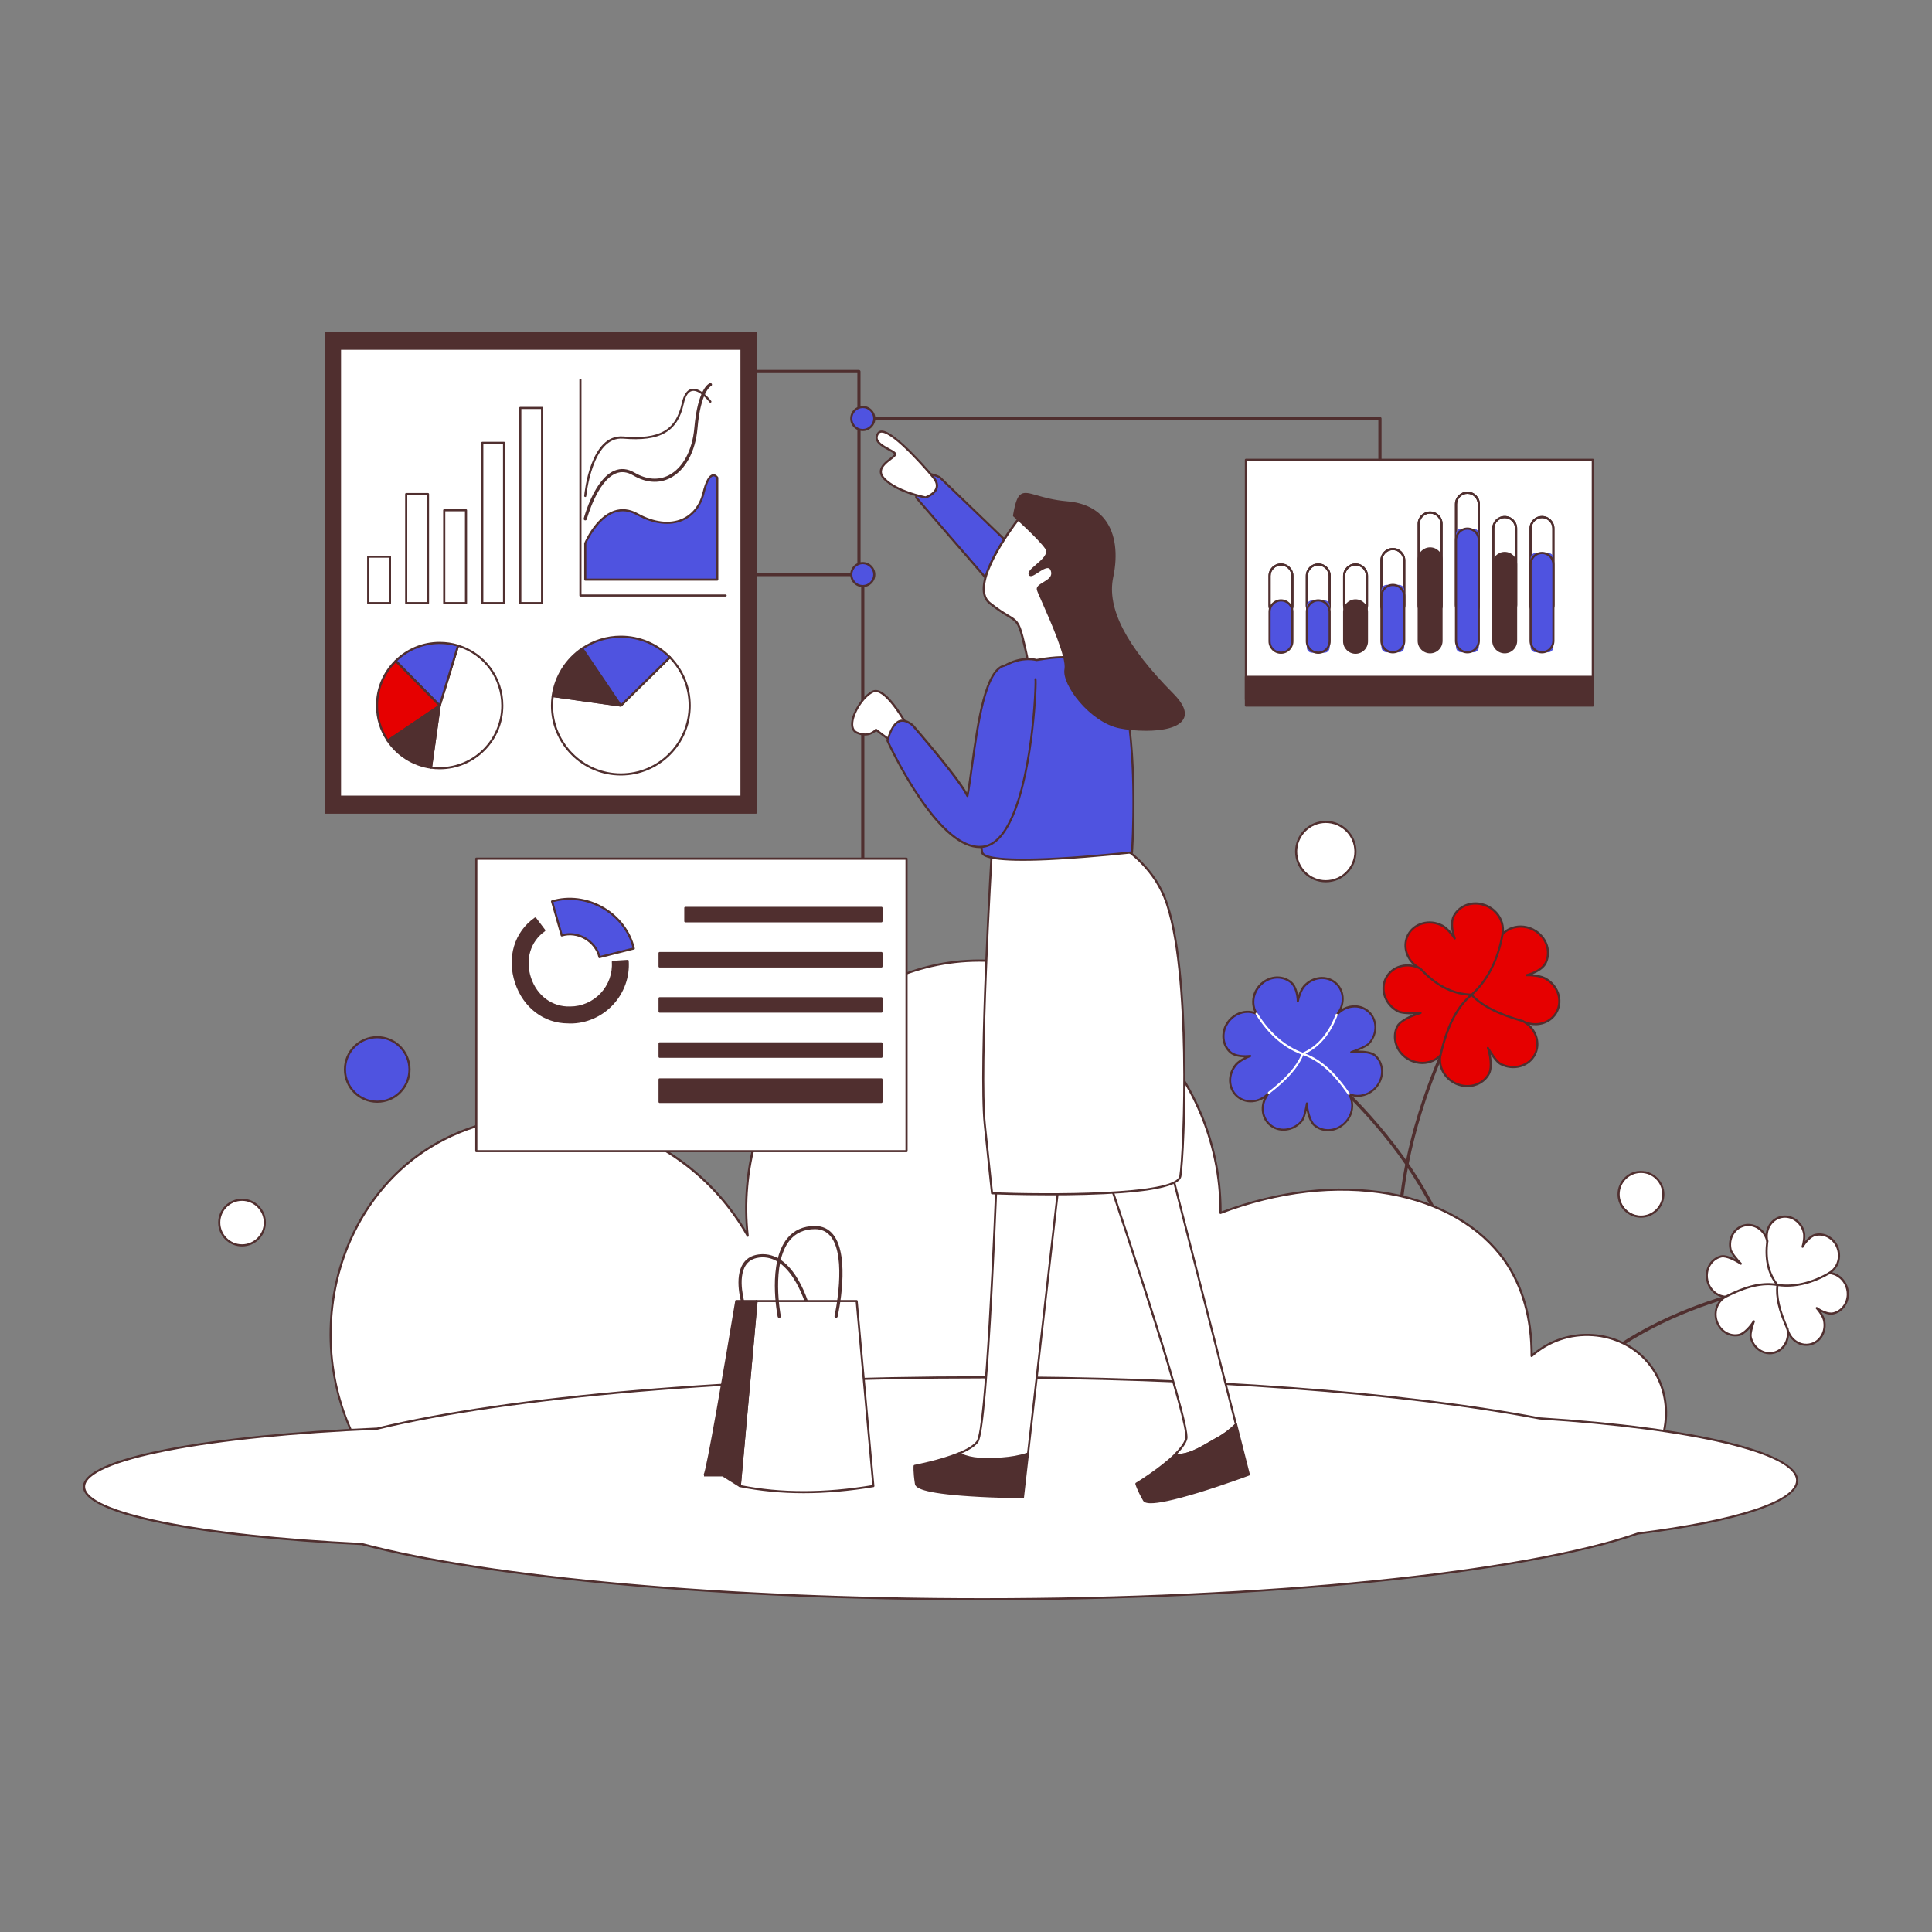 <svg xmlns="http://www.w3.org/2000/svg" enable-background="new 0 0 4000 4000" viewBox="0 0 4000 4000" id="DataAnalysis"><rect x="0" y="0" width="4000" height="4000" fill="#808080" stroke="none"/><path fill="#502f2f" d="M1786.3,1781.1c-1.8,0-3.3-1.5-3.3-3.3v-584.9h-229.2c-1.8,0-3.3-1.5-3.3-3.3c0-1.8,1.5-3.3,3.3-3.3h232.5
			c1.8,0,3.3,1.5,3.3,3.3v588.2C1789.6,1779.6,1788.1,1781.1,1786.3,1781.1z" class="color1a1a1a svgShape"></path><rect width="718.3" height="496.1" x="2579.4" y="952" fill="#ffffff" class="colorffffff svgShape"></rect><path fill="#502f2f" d="M3297.8,1450.3h-718.3c-1.2,0-2.2-1-2.2-2.2V952c0-1.2,1-2.2,2.2-2.2h718.3c1.2,0,2.2,1,2.2,2.2v496.1
			C3299.9,1449.3,3299,1450.3,3297.8,1450.3z M2581.6,1445.9h713.9V954.2h-713.9V1445.9z" class="color1a1a1a svgShape"></path><rect width="718.3" height="59.5" x="2579.4" y="1401.3" fill="#502f2f" class="color1a1a1a svgShape"></rect><path fill="#502f2f" d="M3297.8 1463h-718.3c-1.2 0-2.2-1-2.2-2.2v-59.5c0-1.2 1-2.2 2.2-2.2h718.3c1.2 0 2.2 1 2.2 2.2v59.5C3299.9 1462.1 3299 1463 3297.8 1463zM2581.6 1458.7h713.9v-55.2h-713.9V1458.7zM2652.1 1277.1L2652.1 1277.1c-13 0-23.6-10.6-23.6-23.6v-61.2c0-13 10.6-23.6 23.6-23.6l0 0c13 0 23.6 10.6 23.6 23.6v61.2C2675.7 1266.5 2665.1 1277.1 2652.1 1277.1zM2729.3 1277.1L2729.3 1277.1c-13 0-23.6-10.6-23.6-23.6v-61.2c0-13 10.6-23.6 23.6-23.6l0 0c13 0 23.6 10.6 23.6 23.6v61.2C2752.9 1266.5 2742.3 1277.1 2729.3 1277.1zM2806.5 1277.1L2806.5 1277.1c-13 0-23.6-10.6-23.6-23.6v-61.2c0-13 10.6-23.6 23.6-23.6l0 0c13 0 23.6 10.6 23.6 23.6v61.2C2830.1 1266.5 2819.5 1277.1 2806.5 1277.1zM2883.7 1276.3L2883.7 1276.3c-13 0-23.6-10.6-23.6-23.6v-92.3c0-13 10.6-23.6 23.6-23.6h0c13 0 23.6 10.6 23.6 23.6v92.3C2907.3 1265.7 2896.8 1276.3 2883.7 1276.3zM2960.9 1276.3L2960.9 1276.3c-13 0-23.6-10.6-23.6-23.6v-167.9c0-13 10.6-23.6 23.6-23.6l0 0c13 0 23.6 10.6 23.6 23.6v167.9C2984.5 1265.7 2974 1276.3 2960.9 1276.3zM3038.1 1276.3L3038.1 1276.3c-13 0-23.6-10.6-23.6-23.6v-208.9c0-13 10.6-23.6 23.6-23.6h0c13 0 23.6 10.6 23.6 23.6v208.9C3061.7 1265.7 3051.2 1276.3 3038.1 1276.3zM3115.3 1276.3L3115.3 1276.3c-13 0-23.6-10.6-23.6-23.6v-158.5c0-13 10.6-23.6 23.6-23.6l0 0c13 0 23.6 10.6 23.6 23.6v158.5C3138.9 1265.7 3128.4 1276.3 3115.3 1276.3zM3192.5 1276.3L3192.5 1276.3c-13 0-23.6-10.6-23.6-23.6v-158.5c0-13 10.6-23.6 23.6-23.6h0c13 0 23.6 10.6 23.6 23.6v158.5C3216.1 1265.7 3205.6 1276.3 3192.5 1276.3z" class="color1a1a1a svgShape"></path><path fill="#ffffff" d="M2652.1,1277.1L2652.1,1277.1c-13,0-23.6-10.6-23.6-23.6v-61.2c0-13,10.6-23.6,23.6-23.6l0,0
							c13,0,23.6,10.6,23.6,23.6v61.2C2675.7,1266.5,2665.1,1277.1,2652.1,1277.1z" class="colorffffff svgShape"></path><path fill="#502f2f" d="M2652.1,1279.3c-14.2,0-25.8-11.6-25.8-25.8v-61.2c0-14.2,11.6-25.8,25.8-25.8s25.8,11.6,25.8,25.8v61.2
							C2677.9,1267.7,2666.3,1279.3,2652.1,1279.3z M2652.1,1170.9c-11.8,0-21.4,9.6-21.4,21.4v61.2c0,11.8,9.6,21.4,21.4,21.4
							c11.8,0,21.4-9.6,21.4-21.4v-61.2C2673.5,1180.5,2663.9,1170.9,2652.1,1170.9z" class="color1a1a1a svgShape"></path><path fill="#ffffff" d="M2729.3,1277.1L2729.3,1277.1c-13,0-23.6-10.6-23.6-23.6v-61.2c0-13,10.6-23.6,23.6-23.6l0,0
							c13,0,23.6,10.6,23.6,23.6v61.2C2752.9,1266.5,2742.3,1277.1,2729.3,1277.1z" class="colorffffff svgShape"></path><path fill="#502f2f" d="M2729.3,1279.3c-14.2,0-25.8-11.6-25.8-25.8v-61.2c0-14.2,11.6-25.8,25.8-25.8
							c14.2,0,25.8,11.6,25.8,25.8v61.2C2755.1,1267.7,2743.5,1279.3,2729.3,1279.3z M2729.3,1170.9c-11.8,0-21.4,9.6-21.4,21.4
							v61.2c0,11.8,9.6,21.4,21.4,21.4s21.4-9.6,21.4-21.4v-61.2C2750.7,1180.5,2741.1,1170.9,2729.3,1170.9z" class="color1a1a1a svgShape"></path><path fill="#ffffff" d="M2806.5,1277.1L2806.5,1277.1c-13,0-23.6-10.6-23.6-23.6v-61.2c0-13,10.6-23.6,23.6-23.6l0,0
							c13,0,23.6,10.6,23.6,23.6v61.2C2830.1,1266.5,2819.5,1277.1,2806.5,1277.1z" class="colorffffff svgShape"></path><path fill="#502f2f" d="M2806.5,1279.3c-14.2,0-25.8-11.6-25.8-25.8v-61.2c0-14.2,11.6-25.8,25.8-25.8
							c14.2,0,25.8,11.6,25.8,25.8v61.2C2832.3,1267.7,2820.7,1279.3,2806.5,1279.3z M2806.5,1170.9c-11.8,0-21.4,9.6-21.4,21.4
							v61.2c0,11.8,9.6,21.4,21.4,21.4c11.8,0,21.4-9.6,21.4-21.4v-61.2C2827.9,1180.5,2818.3,1170.9,2806.5,1170.9z" class="color1a1a1a svgShape"></path><path fill="#ffffff" d="M2883.7,1276.3L2883.7,1276.3c-13,0-23.6-10.6-23.6-23.6v-92.3c0-13,10.6-23.6,23.6-23.6h0
							c13,0,23.6,10.6,23.6,23.6v92.3C2907.3,1265.7,2896.8,1276.3,2883.7,1276.3z" class="colorffffff svgShape"></path><path fill="#502f2f" d="M2883.7,1278.4c-14.2,0-25.8-11.6-25.8-25.8v-92.3c0-14.2,11.6-25.8,25.8-25.8
							c14.2,0,25.8,11.6,25.8,25.8v92.3C2909.5,1266.9,2897.9,1278.4,2883.7,1278.4z M2883.7,1138.9c-11.8,0-21.4,9.6-21.4,21.4
							v92.3c0,11.8,9.6,21.4,21.4,21.4c11.8,0,21.4-9.6,21.4-21.4v-92.3C2905.1,1148.5,2895.5,1138.9,2883.7,1138.9z" class="color1a1a1a svgShape"></path><path fill="#ffffff" d="M2960.9,1276.3L2960.9,1276.3c-13,0-23.6-10.6-23.6-23.6v-167.9c0-13,10.6-23.6,23.6-23.6l0,0
							c13,0,23.6,10.6,23.6,23.6v167.9C2984.5,1265.7,2974,1276.3,2960.9,1276.3z" class="colorffffff svgShape"></path><path fill="#502f2f" d="M2960.9,1278.4c-14.2,0-25.8-11.6-25.8-25.8v-167.9c0-14.2,11.6-25.8,25.8-25.8s25.8,11.6,25.8,25.8
							v167.9C2986.7,1266.9,2975.1,1278.4,2960.9,1278.4z M2960.9,1063.3c-11.8,0-21.4,9.6-21.4,21.4v167.9
							c0,11.8,9.6,21.4,21.4,21.4c11.8,0,21.4-9.6,21.4-21.4v-167.9C2982.3,1072.9,2972.7,1063.3,2960.9,1063.3z" class="color1a1a1a svgShape"></path><path fill="#ffffff" d="M3038.1,1276.3L3038.1,1276.3c-13,0-23.6-10.6-23.6-23.6v-208.9c0-13,10.6-23.6,23.6-23.6h0
							c13,0,23.6,10.6,23.6,23.6v208.9C3061.7,1265.7,3051.2,1276.3,3038.1,1276.3z" class="colorffffff svgShape"></path><path fill="#502f2f" d="M3038.1,1278.4c-14.2,0-25.8-11.6-25.8-25.8v-208.9c0-14.2,11.6-25.8,25.8-25.8
							c14.2,0,25.8,11.6,25.8,25.8v208.9C3063.9,1266.9,3052.3,1278.4,3038.1,1278.4z M3038.1,1022.4c-11.8,0-21.4,9.6-21.4,21.4
							v208.9c0,11.8,9.6,21.4,21.4,21.4c11.8,0,21.4-9.6,21.4-21.4v-208.9C3059.5,1032,3049.9,1022.4,3038.1,1022.4z" class="color1a1a1a svgShape"></path><path fill="#ffffff" d="M3115.3,1276.3L3115.3,1276.3c-13,0-23.6-10.6-23.6-23.6v-158.5c0-13,10.6-23.6,23.6-23.6l0,0
							c13,0,23.6,10.6,23.6,23.6v158.5C3138.9,1265.7,3128.4,1276.3,3115.3,1276.3z" class="colorffffff svgShape"></path><path fill="#502f2f" d="M3115.3,1278.4c-14.2,0-25.8-11.6-25.8-25.8v-158.5c0-14.2,11.6-25.8,25.8-25.8s25.8,11.6,25.8,25.8
							v158.5C3141.1,1266.9,3129.5,1278.4,3115.3,1278.4z M3115.3,1072.7c-11.8,0-21.4,9.6-21.4,21.4v158.5
							c0,11.8,9.6,21.4,21.4,21.4c11.8,0,21.4-9.6,21.4-21.4v-158.5C3136.7,1082.3,3127.1,1072.7,3115.3,1072.7z" class="color1a1a1a svgShape"></path><path fill="#ffffff" d="M3192.5,1276.3L3192.5,1276.3c-13,0-23.6-10.6-23.6-23.6v-158.5c0-13,10.6-23.6,23.6-23.6h0
							c13,0,23.6,10.6,23.6,23.6v158.5C3216.1,1265.7,3205.6,1276.3,3192.5,1276.3z" class="colorffffff svgShape"></path><path fill="#502f2f" d="M3192.5 1278.4c-14.2 0-25.8-11.6-25.8-25.8v-158.5c0-14.2 11.6-25.8 25.8-25.8 14.2 0 25.8 11.6 25.8 25.8v158.5C3218.3 1266.9 3206.8 1278.4 3192.5 1278.4zM3192.5 1072.7c-11.8 0-21.4 9.6-21.4 21.4v158.5c0 11.8 9.6 21.4 21.4 21.4s21.4-9.6 21.4-21.4v-158.5C3213.9 1082.3 3204.3 1072.7 3192.5 1072.7zM2652.1 1279.3c-14.2 0-25.8-11.6-25.8-25.8v-61.2c0-14.2 11.6-25.8 25.8-25.8s25.8 11.6 25.8 25.8v61.2C2677.9 1267.7 2666.3 1279.3 2652.1 1279.3zM2652.1 1170.9c-11.8 0-21.4 9.6-21.4 21.4v61.2c0 11.8 9.6 21.4 21.4 21.4 11.8 0 21.4-9.6 21.4-21.4v-61.2C2673.5 1180.5 2663.9 1170.9 2652.1 1170.9zM2729.3 1279.3c-14.2 0-25.8-11.6-25.8-25.8v-61.2c0-14.2 11.6-25.8 25.8-25.8 14.2 0 25.8 11.6 25.8 25.8v61.2C2755.1 1267.7 2743.5 1279.3 2729.3 1279.3zM2729.3 1170.9c-11.8 0-21.4 9.6-21.4 21.4v61.2c0 11.8 9.6 21.4 21.4 21.4s21.4-9.6 21.4-21.4v-61.2C2750.7 1180.5 2741.1 1170.9 2729.3 1170.9zM2806.5 1279.3c-14.2 0-25.8-11.6-25.8-25.8v-61.2c0-14.2 11.6-25.8 25.8-25.8 14.2 0 25.8 11.6 25.8 25.8v61.2C2832.3 1267.7 2820.7 1279.3 2806.5 1279.3zM2806.5 1170.9c-11.8 0-21.4 9.6-21.4 21.4v61.2c0 11.8 9.6 21.4 21.4 21.4 11.8 0 21.4-9.6 21.4-21.4v-61.2C2827.9 1180.5 2818.3 1170.9 2806.5 1170.9zM2883.7 1278.4c-14.2 0-25.8-11.6-25.8-25.8v-92.3c0-14.2 11.6-25.8 25.8-25.8 14.2 0 25.8 11.6 25.8 25.8v92.3C2909.5 1266.9 2897.9 1278.4 2883.7 1278.4zM2883.7 1138.9c-11.8 0-21.4 9.6-21.4 21.4v92.3c0 11.8 9.6 21.4 21.4 21.4 11.8 0 21.4-9.6 21.4-21.4v-92.3C2905.1 1148.5 2895.5 1138.9 2883.7 1138.9zM2960.9 1278.4c-14.2 0-25.8-11.6-25.8-25.8v-167.9c0-14.2 11.6-25.8 25.8-25.8s25.8 11.6 25.8 25.8v167.9C2986.7 1266.9 2975.1 1278.4 2960.9 1278.4zM2960.9 1063.3c-11.8 0-21.4 9.6-21.4 21.4v167.9c0 11.8 9.6 21.4 21.4 21.4 11.8 0 21.4-9.6 21.4-21.4v-167.9C2982.3 1072.9 2972.7 1063.3 2960.9 1063.3zM3038.1 1278.4c-14.2 0-25.8-11.6-25.8-25.8v-208.9c0-14.2 11.6-25.8 25.8-25.8 14.2 0 25.8 11.6 25.8 25.8v208.9C3063.9 1266.9 3052.3 1278.4 3038.1 1278.4zM3038.1 1022.4c-11.8 0-21.4 9.6-21.4 21.4v208.9c0 11.8 9.6 21.4 21.4 21.4 11.8 0 21.4-9.6 21.4-21.4v-208.9C3059.5 1032 3049.9 1022.4 3038.1 1022.4zM3115.3 1278.4c-14.2 0-25.8-11.6-25.8-25.8v-158.5c0-14.2 11.6-25.8 25.8-25.8s25.8 11.6 25.8 25.8v158.5C3141.1 1266.9 3129.5 1278.4 3115.3 1278.4zM3115.3 1072.7c-11.8 0-21.4 9.6-21.4 21.4v158.5c0 11.8 9.6 21.4 21.4 21.4 11.8 0 21.4-9.6 21.4-21.4v-158.5C3136.7 1082.3 3127.1 1072.7 3115.3 1072.7z" class="color1a1a1a svgShape"></path><path fill="#502f2f" d="M3192.5,1278.4c-14.2,0-25.8-11.6-25.8-25.8v-158.5c0-14.2,11.6-25.8,25.8-25.8
							c14.2,0,25.8,11.6,25.8,25.8v158.5C3218.3,1266.9,3206.8,1278.4,3192.5,1278.4z M3192.5,1072.7c-11.8,0-21.4,9.6-21.4,21.4
							v158.5c0,11.8,9.6,21.4,21.4,21.4s21.4-9.6,21.4-21.4v-158.5C3213.9,1082.3,3204.3,1072.7,3192.5,1072.7z" class="color1a1a1a svgShape"></path><path fill="#4f53e0" d="M2652.1,1351.4L2652.1,1351.4c-13,0-23.6-10.6-23.6-23.6v-61.2c0-13,10.6-23.6,23.6-23.6l0,0
						c13,0,23.6,10.6,23.6,23.6v61.2C2675.7,1340.8,2665.1,1351.4,2652.1,1351.4z" class="color5067ef svgShape"></path><path fill="#502f2f" d="M2652.1,1353.6c-14.2,0-25.8-11.6-25.8-25.8v-61.2c0-14.2,11.6-25.8,25.8-25.8s25.8,11.6,25.8,25.8v61.2
						C2677.9,1342,2666.3,1353.6,2652.1,1353.6z M2652.1,1245.2c-11.8,0-21.4,9.6-21.4,21.4v61.2c0,11.8,9.6,21.4,21.4,21.4
						c11.8,0,21.4-9.6,21.4-21.4v-61.2C2673.5,1254.8,2663.9,1245.2,2652.1,1245.2z" class="color1a1a1a svgShape"></path><path fill="#4f53e0" d="M2742.1,1351.4h-25.6c-6,0-10.8-4.8-10.8-10.8v-86.8c0-6,4.8-10.8,10.8-10.8h25.6c6,0,10.8,4.8,10.8,10.8
						v86.8C2752.9,1346.5,2748.1,1351.4,2742.1,1351.4z" class="color5067ef svgShape"></path><path fill="#502f2f" d="M2729.3 1353.6c-14.2 0-25.8-11.6-25.8-25.8v-61.2c0-14.2 11.6-25.8 25.8-25.8 14.2 0 25.8 11.6 25.8 25.8v61.2C2755.1 1342 2743.5 1353.6 2729.3 1353.6zM2729.3 1245.2c-11.8 0-21.4 9.6-21.4 21.4v61.2c0 11.8 9.6 21.4 21.4 21.4s21.4-9.6 21.4-21.4v-61.2C2750.7 1254.8 2741.1 1245.2 2729.3 1245.2zM2806.5 1351.4L2806.5 1351.4c-13 0-23.6-10.6-23.6-23.6v-61.2c0-13 10.6-23.6 23.6-23.6l0 0c13 0 23.6 10.6 23.6 23.6v61.2C2830.1 1340.8 2819.5 1351.4 2806.5 1351.4z" class="color1a1a1a svgShape"></path><path fill="#502f2f" d="M2806.5,1353.6c-14.2,0-25.8-11.6-25.8-25.8v-61.2c0-14.2,11.6-25.8,25.8-25.8c14.2,0,25.8,11.6,25.8,25.8
						v61.2C2832.3,1342,2820.7,1353.6,2806.5,1353.6z M2806.5,1245.2c-11.8,0-21.4,9.6-21.4,21.4v61.2c0,11.8,9.6,21.4,21.4,21.4
						c11.8,0,21.4-9.6,21.4-21.4v-61.2C2827.9,1254.8,2818.3,1245.2,2806.5,1245.2z" class="color1a1a1a svgShape"></path><path fill="#4f53e0" d="M2896.5,1350.5h-25.6c-6,0-10.8-4.8-10.8-10.8v-118c0-6,4.8-10.8,10.8-10.8h25.6c6,0,10.8,4.8,10.8,10.8
						v118C2907.3,1345.7,2902.5,1350.5,2896.5,1350.5z" class="color5067ef svgShape"></path><path fill="#502f2f" d="M2883.7,1352.7c-14.2,0-25.8-11.6-25.8-25.8v-92.3c0-14.2,11.6-25.8,25.8-25.8c14.2,0,25.8,11.6,25.8,25.8
						v92.3C2909.5,1341.1,2897.9,1352.7,2883.7,1352.7z M2883.7,1213.2c-11.8,0-21.4,9.6-21.4,21.4v92.3c0,11.8,9.6,21.4,21.4,21.4
						c11.8,0,21.4-9.6,21.4-21.4v-92.3C2905.1,1222.8,2895.5,1213.2,2883.7,1213.2z" class="color1a1a1a svgShape"></path><g fill="#70a800" class="color000000 svgShape"><path fill="#502f2f" d="M2960.9,1350.5L2960.9,1350.5c-13,0-23.6-10.6-23.6-23.6V1159c0-13,10.6-23.6,23.6-23.6l0,0
						c13,0,23.6,10.6,23.6,23.6v167.9C2984.5,1340,2974,1350.5,2960.9,1350.5z" class="color1a1a1a svgShape"></path><path fill="#502f2f" d="M2960.9,1352.7c-14.2,0-25.8-11.6-25.8-25.8V1159c0-14.2,11.6-25.8,25.8-25.8s25.8,11.6,25.8,25.8v167.9
						C2986.7,1341.1,2975.1,1352.7,2960.9,1352.7z M2960.9,1137.6c-11.8,0-21.4,9.6-21.4,21.4v167.9c0,11.8,9.6,21.4,21.4,21.4
						c11.8,0,21.4-9.6,21.4-21.4V1159C2982.3,1147.2,2972.7,1137.6,2960.9,1137.6z" class="color1a1a1a svgShape"></path></g><g fill="#70a800" class="color000000 svgShape"><path fill="#4f53e0" d="M3050.9,1350.5h-25.6c-6,0-10.8-4.8-10.8-10.8v-234.5c0-6,4.8-10.8,10.8-10.8h25.6c6,0,10.8,4.8,10.8,10.8
						v234.5C3061.7,1345.7,3056.9,1350.5,3050.9,1350.5z" class="color5067ef svgShape"></path><path fill="#502f2f" d="M3038.1,1352.7c-14.2,0-25.8-11.6-25.8-25.8v-208.9c0-14.2,11.6-25.8,25.8-25.8
						c14.2,0,25.8,11.6,25.8,25.8v208.9C3063.9,1341.1,3052.3,1352.7,3038.1,1352.7z M3038.1,1096.6c-11.8,0-21.4,9.6-21.4,21.4
						v208.9c0,11.8,9.6,21.4,21.4,21.4c11.8,0,21.4-9.6,21.4-21.4v-208.9C3059.5,1106.3,3049.9,1096.6,3038.1,1096.6z" class="color1a1a1a svgShape"></path></g><g fill="#70a800" class="color000000 svgShape"><path fill="#502f2f" d="M3115.3,1350.5L3115.3,1350.5c-13,0-23.6-10.6-23.6-23.6v-158.5c0-13,10.6-23.6,23.6-23.6l0,0
						c13,0,23.6,10.6,23.6,23.6v158.5C3138.9,1340,3128.4,1350.5,3115.3,1350.5z" class="color1a1a1a svgShape"></path><path fill="#502f2f" d="M3115.3,1352.7c-14.2,0-25.8-11.6-25.8-25.8v-158.5c0-14.2,11.6-25.8,25.8-25.8s25.8,11.6,25.8,25.8v158.5
						C3141.1,1341.1,3129.5,1352.7,3115.3,1352.7z M3115.3,1147c-11.8,0-21.4,9.6-21.4,21.4v158.5c0,11.8,9.6,21.4,21.4,21.4
						c11.8,0,21.4-9.6,21.4-21.4v-158.5C3136.7,1156.6,3127.1,1147,3115.3,1147z" class="color1a1a1a svgShape"></path></g><g fill="#70a800" class="color000000 svgShape"><path fill="#4f53e0" d="M3205.3,1350.5h-25.6c-6,0-10.8-4.8-10.8-10.8v-184.1c0-6,4.8-10.8,10.8-10.8h25.6c6,0,10.8,4.8,10.8,10.8
						v184.1C3216.1,1345.7,3211.3,1350.5,3205.3,1350.5z" class="color5067ef svgShape"></path><path fill="#502f2f" d="M3192.5,1352.7c-14.2,0-25.8-11.6-25.8-25.8v-158.5c0-14.2,11.6-25.8,25.8-25.8
						c14.2,0,25.8,11.6,25.8,25.8v158.5C3218.3,1341.1,3206.8,1352.7,3192.5,1352.7z M3192.5,1147c-11.8,0-21.4,9.6-21.4,21.4v158.5
						c0,11.8,9.6,21.4,21.4,21.4s21.4-9.6,21.4-21.4v-158.5C3213.9,1156.6,3204.3,1147,3192.5,1147z" class="color1a1a1a svgShape"></path></g><g fill="#70a800" class="color000000 svgShape"><path fill="#502f2f" d="M2940.2,2805.2c-1.3,0-2.5-0.8-3-2c-32.6-77.9-47.3-165.5-43.6-260.6c2.9-75.9,17.5-156.7,43.4-240.1
				c44-141.9,106.2-243.6,106.8-244.7c1-1.5,3-2,4.5-1.1c1.5,1,2,3,1.1,4.5c-0.6,1-62.5,102.1-106.2,243.3
				c-40.3,130.1-73,321.7,0.1,496.1c0.7,1.7-0.1,3.6-1.8,4.3C2941,2805.1,2940.6,2805.2,2940.2,2805.2z" class="color1a1a1a svgShape"></path><path fill="#e60000" d="M3223.4,2094.1c-12.5,24.5-44.2,33.4-70.6,19.9c26.4,13.6,37.7,44.4,25.1,69
					c-12.6,24.5-44.2,33.4-70.7,19.9c-9.6-4.9-21.7-25-26.9-33.4c5,12.8,9.2,40,2.7,52.7c-10.6,20.7-34.7,30.4-57.9,25
					c-4.5-1.1-9-2.7-13.4-4.9c-4.4-2.2-8.3-4.9-11.8-8c-14.5-12.6-21.3-31.4-17.9-49.1c-12.3,13.1-31.6,18.5-50.3,14.2
					c-4.5-1.1-9-2.7-13.4-4.9c-4.4-2.2-8.3-4.9-11.8-8c-17.9-15.7-24.2-40.9-13.6-61.5c6.5-12.7,34.8-24,48.1-27.5
					c-9.8,0.7-36.9,1.5-46.5-3.4c-26.4-13.5-37.7-44.4-25.1-69c12.6-24.5,44.2-33.4,70.7-19.9c-26.4-13.6-37.7-44.4-25.2-69
					c12.6-24.5,44.2-33.4,70.7-19.9c9.6,4.9,21.2,18.3,26.4,26.7c-5-12.8-8.7-33.4-2.2-46c10.6-20.7,34.7-30.4,57.9-25
					c4.5,1.1,9,2.7,13.4,4.9c4.4,2.2,8.3,4.9,11.8,8c14.5,12.6,21.3,31.4,17.9,49.1c12.3-13.1,31.6-18.5,50.3-14.2
					c4.5,1.1,9,2.7,13.4,4.9c4.4,2.2,8.3,4.9,11.8,8c17.9,15.7,24.2,40.9,13.5,61.5c-6.5,12.7-25.9,21.2-39.1,24.7
					c9.8-0.7,27.9,1.3,37.5,6.2C3224.7,2038.7,3236,2069.6,3223.4,2094.1z" class="color8e9df4 svgShape"></path><path fill="#502f2f" d="M3038,2250.8c-4.4,0-8.8-0.5-13.3-1.5c-4.8-1.1-9.5-2.8-13.9-5.1c-4.4-2.2-8.5-5-12.2-8.3
					c-13.4-11.7-20.5-28.5-19.4-45c-12.8,10.5-30.5,14.6-47.8,10.5c-4.8-1.1-9.5-2.8-13.9-5.1c-4.4-2.3-8.5-5-12.2-8.3
					c-19.1-16.7-24.9-43.1-14.1-64.2c5-9.7,21.4-18.4,35.1-23.8c-11.2,0.1-25.7-0.7-32.6-4.2c-27.5-14.1-39.2-46.3-26.1-71.9
					c6.4-12.4,17.5-21.4,31.5-25.3c8.7-2.5,17.9-2.7,26.8-0.9c-17.6-16.3-23.5-41.7-12.8-62.6c6.4-12.4,17.5-21.4,31.5-25.3
					c13.9-3.9,28.8-2.3,42.1,4.5c6.6,3.4,13.9,10.4,19.6,17.2c-2.8-12.5-3.2-26.2,1.6-35.6c10.8-21.1,35.6-31.9,60.3-26.1
					c4.8,1.1,9.5,2.8,13.9,5.1c4.4,2.3,8.5,5,12.2,8.3c13.4,11.7,20.5,28.5,19.4,45c12.8-10.5,30.5-14.6,47.8-10.5
					c4.8,1.1,9.5,2.8,13.9,5.1c4.4,2.3,8.5,5,12.2,8.3c19.1,16.7,24.9,43.1,14.1,64.2c-4.9,9.6-16.7,17-28.5,21.8
					c9,0.8,19.3,2.8,25.9,6.2c13.3,6.8,23.3,18,28.3,31.6c5,13.6,4.2,27.9-2.2,40.4c-6,11.8-16.5,20.5-29.5,24.7
					c-9.2,3-19.2,3.4-28.8,1.4c17.6,16.3,23.5,41.7,12.8,62.7c-6.4,12.4-17.5,21.4-31.5,25.3c-13.9,3.9-28.8,2.3-42.1-4.5
					c-6.6-3.4-13.9-12.9-19.8-21.7c2.8,13.8,3.5,30.6-1.4,40.1C3076.2,2240.5,3057.9,2250.8,3038,2250.8z M2982.2,2183
					c0.3,0,0.7,0.1,1,0.2c0.9,0.4,1.3,1.4,1.1,2.4c-3.3,16.9,3.3,34.9,17.2,47c3.5,3,7.3,5.6,11.4,7.7c4.1,2.1,8.4,3.7,12.9,4.7
					c22.7,5.3,45.5-4.5,55.4-23.8c5.9-11.4,2.3-37.8-2.8-50.9c-0.4-1.1,0.1-2.2,1.1-2.7c1-0.5,2.2-0.2,2.8,0.8l0.8,1.3
					c5.4,8.7,16.6,26.9,25.2,31.3c12.3,6.3,26.1,7.8,38.9,4.2c12.8-3.6,23-11.8,28.8-23.1c12-23.4,1.2-53-24.2-66
					c-0.8-0.4-1.2-1.2-1.2-1.9c0-0.3,0.1-0.7,0.2-1c0.6-1.1,1.9-1.5,2.9-0.9c12.8,6.5,27.6,7.9,40.7,3.6
					c11.9-3.8,21.5-11.8,26.9-22.6c0,0,0,0,0,0c5.8-11.3,6.5-24.4,2-36.9c-4.6-12.5-13.8-22.9-26.1-29.2c-9.4-4.8-27.5-6.6-36.4-6
					c-1.1,0-2.1-0.7-2.3-1.8c-0.2-1.1,0.5-2.2,1.6-2.5c13.7-3.6,31.8-11.9,37.7-23.6c9.9-19.3,4.5-43.5-13-58.9
					c-3.5-3-7.3-5.6-11.4-7.7c-4.1-2.1-8.4-3.7-12.9-4.7c-17.9-4.2-36.4,1-48.2,13.5c-0.7,0.7-1.7,0.9-2.6,0.5
					c-0.9-0.4-1.3-1.4-1.2-2.4c3.3-16.9-3.3-34.9-17.2-47c-3.4-3-7.3-5.6-11.4-7.7c-4.1-2.1-8.4-3.7-12.9-4.7
					c-22.7-5.3-45.5,4.5-55.4,23.8c-5.8,11.3-3,30.4,2.3,44.2c0.4,1.1-0.1,2.2-1.1,2.7c-1,0.5-2.2,0.2-2.8-0.8
					c-4.7-7.6-16.1-21.1-25.5-25.9c-12.3-6.3-26.1-7.8-38.9-4.2c-12.8,3.6-23,11.8-28.8,23.1c-12,23.4-1.1,53,24.2,66
					c0.8,0.4,1.2,1.2,1.2,2c0,0.3-0.1,0.7-0.2,1c-0.6,1.1-1.9,1.5-2.9,0.9c-12.3-6.3-26.1-7.8-38.9-4.2c-12.8,3.6-23,11.8-28.8,23.1
					c-12,23.4-1.1,53,24.2,66c8,4.1,31.5,4.2,45.4,3.2c1.1,0,2.1,0.7,2.3,1.8c0.2,1.1-0.5,2.2-1.6,2.5
					c-15.5,4.1-41.1,15.3-46.7,26.3c-9.9,19.3-4.5,43.5,13.1,58.9c3.5,3,7.3,5.6,11.4,7.7c4.1,2.1,8.4,3.7,12.9,4.7
					c17.9,4.2,36.4-1,48.2-13.5C2981,2183.2,2981.6,2183,2982.2,2183z" class="color1a1a1a svgShape"></path><path fill="#502f2f" d="M2982.2,2187.3c-0.2,0-0.3,0-0.5-0.1c-1.2-0.3-1.9-1.4-1.6-2.6c13.4-58.7,32.3-97,61-123.2
					c-37.1-2.5-70.7-20.5-102.3-54.9c-0.8-0.9-0.8-2.3,0.1-3.1c0.9-0.8,2.3-0.8,3.1,0.1c32.4,35.2,66.6,52.7,104.7,53.7
					c0.9,0,1.7,0.6,2,1.5c0.3,0.9,0,1.8-0.6,2.4c-30.2,25.6-49.8,64-63.6,124.4C2984.1,2186.6,2983.2,2187.3,2982.2,2187.3z" class="color1a1a1a svgShape"></path><g fill="#70a800" class="color000000 svgShape"><path fill="#502f2f" d="M3152.8,2116.2c-0.2,0-0.4,0-0.6-0.1c-52.1-14.8-85.2-31.8-107.2-55c-0.4-0.4-0.6-1-0.6-1.6
					c0-0.6,0.3-1.1,0.7-1.5c32.8-29.4,54.3-71.3,63.6-124.3c0.2-1.2,1.3-2,2.5-1.8c1.2,0.2,2,1.3,1.8,2.5
					c-9.4,53.2-30.7,95.3-63.3,125.3c21.5,21.8,53.6,38,103.7,52.2c1.2,0.3,1.8,1.5,1.5,2.7
					C3154.6,2115.6,3153.7,2116.2,3152.8,2116.2z" class="color1a1a1a svgShape"></path></g></g><g fill="#70a800" class="color000000 svgShape"><path fill="#502f2f" d="M3180.8,2973.7c-0.5,0-1-0.1-1.5-0.4c-1.6-0.8-2.2-2.8-1.4-4.4c30.4-58.9,75.6-112,134.6-157.7
				c47.1-36.5,103-68.5,166.1-95c107.4-45.1,199.9-59,200.8-59.1c1.8-0.3,3.5,1,3.7,2.8c0.3,1.8-1,3.5-2.8,3.7
				c-0.9,0.1-92.7,13.9-199.4,58.8c-98.2,41.3-229.6,118.1-297.3,249.6C3183.1,2973.1,3182,2973.7,3180.8,2973.7z" class="color1a1a1a svgShape"></path><path fill="#ffffff" d="M3748,2783.4c-21,4.8-42.2-9.7-47.3-32.3c5.2,22.6-7.7,44.8-28.6,49.6c-21,4.8-42.2-9.7-47.3-32.3
					c-1.9-8.2,4.1-25.5,6.5-32.8c-5.2,9.4-19.3,25.6-30.1,28.1c-17.7,4-35.6-5.5-44-22.1c-1.6-3.2-2.9-6.7-3.8-10.5
					c-0.9-3.7-1.2-7.4-1.1-11.1c0.3-15,8.1-28.5,20.4-35.3c-14-0.8-26.9-9.6-33.7-23c-1.6-3.2-2.9-6.7-3.8-10.5
					c-0.9-3.7-1.2-7.4-1.1-11.1c0.4-18.6,12.3-34.9,30-39c10.8-2.5,31.8,8.8,40.6,15c-5.3-5.5-19.4-21.3-21.3-29.6
					c-5.2-22.6,7.6-44.8,28.6-49.6c21-4.8,42.2,9.7,47.3,32.3c-5.2-22.6,7.6-44.9,28.6-49.6c21-4.8,42.2,9.7,47.3,32.3
					c1.9,8.2-0.3,21.9-2.7,29.2c5.2-9.4,15.6-22,26.4-24.4c17.7-4,35.6,5.5,44,22.1c1.6,3.2,2.9,6.7,3.8,10.5
					c0.9,3.7,1.2,7.4,1.1,11.1c-0.3,15-8.1,28.5-20.4,35.3c14,0.8,26.9,9.6,33.7,23c1.6,3.2,2.9,6.7,3.8,10.5
					c0.9,3.7,1.2,7.4,1.1,11.1c-0.4,18.6-12.3,34.9-30,39c-10.8,2.5-25.6-4.8-34.4-11c5.3,5.5,13.3,17.3,15.1,25.6
					C3781.8,2756.4,3769,2778.7,3748,2783.4z" class="colorffffff svgShape"></path><path fill="#502f2f" d="M3663.9,2803.9c-7.9,0-15.7-2.4-22.7-7.2c-9.4-6.4-16-16.3-18.6-27.7c-1.2-5.2,0.4-13.3,2.4-20.8
					c-6.8,8.1-15.8,15.9-23.5,17.7c-18.3,4.2-37.3-5.4-46.4-23.2c-1.8-3.5-3.1-7.2-4-11c-0.9-3.8-1.3-7.7-1.2-11.6
					c0.3-13.6,6.5-26.1,16.5-33.9c-12.4-2.6-23.4-11.2-29.6-23.4c-1.8-3.5-3.1-7.2-4-11c-0.9-3.8-1.3-7.7-1.2-11.6
					c0.4-20,13.4-36.9,31.7-41.1c7.8-1.8,20.1,2.9,30,8c-5.3-6.5-11.1-14.5-12.4-19.9c-2.6-11.5-0.9-23.2,4.7-33.1
					c5.7-9.9,14.8-16.7,25.5-19.2c10.7-2.5,21.9-0.3,31.3,6.2c5.5,3.7,10,8.6,13.3,14.3c1.5-18.2,13.7-33.9,31.3-37.9
					c22.1-5.1,44.5,10.2,50,33.9c1.2,5.2,0.8,12.3-0.1,18.7c6-7.4,13.6-13.9,21.2-15.6c18.3-4.2,37.4,5.4,46.4,23.2
					c1.8,3.5,3.1,7.2,4,11c0.9,3.8,1.3,7.7,1.2,11.6c-0.3,13.6-6.5,26.1-16.5,33.9c12.4,2.6,23.4,11.2,29.6,23.4
					c1.8,3.5,3.1,7.2,4,11c0.9,3.8,1.3,7.7,1.2,11.6c-0.4,20-13.4,36.9-31.7,41.1c-8.6,2-18.6-1.6-25.9-5.3c3.7,5.5,7.1,12,8.3,17.2
					c2.6,11.5,0.9,23.2-4.7,33.1c-5.7,9.9-14.8,16.7-25.5,19.2l0,0c-10.7,2.5-21.9,0.3-31.3-6.2c-5.5-3.7-10-8.6-13.3-14.3
					c-1.5,18.2-13.7,33.8-31.3,37.9C3669.7,2803.6,3666.8,2803.9,3663.9,2803.9z M3631.2,2733.5c0.3,0,0.6,0.1,0.9,0.2
					c1,0.5,1.6,1.6,1.2,2.7l-0.4,1.1c-2.3,7-7.7,23.3-6.1,30.5c2.4,10.4,8.4,19.3,16.8,25.1c8.4,5.8,18.3,7.7,27.9,5.5
					c19.8-4.5,31.9-25.6,27-47c0-0.2-0.1-0.3-0.1-0.5c0-1,0.7-1.9,1.7-2.1c1.2-0.3,2.4,0.5,2.6,1.6c2.4,10.4,8.3,19.3,16.8,25.1
					c8.4,5.7,18.3,7.7,27.9,5.5c0,0,0,0,0,0c9.5-2.2,17.6-8.2,22.7-17.1c5.1-8.9,6.6-19.5,4.3-29.9c-1.8-7.9-9.8-19.6-14.6-24.5
					c-0.8-0.8-0.8-2.1-0.1-2.9c0.7-0.9,2-1,2.9-0.4c8.9,6.3,22.8,12.9,32.6,10.7c16.3-3.7,27.9-18.9,28.3-36.9
					c0.1-3.5-0.3-7.1-1.1-10.5c-0.8-3.5-2-6.8-3.6-10c-6.4-12.7-18.6-21-31.9-21.8c-1-0.1-1.8-0.7-2-1.7c-0.2-1,0.2-1.9,1.1-2.4
					c11.6-6.4,19-19.2,19.2-33.4c0.1-3.5-0.3-7.1-1.1-10.5c-0.8-3.5-2-6.8-3.6-10c-8.1-16-25.2-24.7-41.5-20.9
					c-9.5,2.2-19.6,13.6-25,23.3c-0.5,1-1.8,1.4-2.8,1c-1-0.5-1.6-1.6-1.2-2.7c2.2-6.6,4.5-20,2.7-28c-4.9-21.4-25-35.1-44.7-30.6
					c-19.8,4.5-31.8,25.6-27,47c0,0.2,0.1,0.3,0.1,0.5c0,1-0.7,1.9-1.7,2.1c-1.2,0.3-2.4-0.5-2.6-1.6c-2.4-10.4-8.3-19.3-16.8-25.1
					c-8.4-5.8-18.3-7.7-27.9-5.5c-9.5,2.2-17.6,8.3-22.7,17.1c-5.1,8.9-6.6,19.5-4.3,29.9c1.5,6.8,13.2,20.8,20.7,28.5
					c0.8,0.8,0.8,2.1,0.1,2.9c-0.7,0.9-2,1-2.9,0.4c-8.8-6.2-29.1-16.9-38.8-14.7c-16.3,3.7-27.9,18.9-28.3,36.9
					c-0.1,3.5,0.3,7.1,1.1,10.5c0.8,3.5,2,6.8,3.6,10c6.4,12.7,18.6,21,31.9,21.8c1,0.1,1.8,0.7,2,1.7c0.2,1-0.2,1.9-1.1,2.4
					c-11.6,6.4-19,19.2-19.3,33.4c-0.1,3.5,0.3,7.1,1.1,10.5c0.8,3.4,2,6.8,3.6,10c8.1,16.1,25.2,24.7,41.5,20.9
					c9.7-2.2,23.5-17.5,28.7-27C3629.7,2733.9,3630.5,2733.5,3631.2,2733.5z" class="color1a1a1a svgShape"></path><path fill="#502f2f" d="M3572.6,2687c-0.8,0-1.6-0.4-2-1.2c-0.6-1.1-0.1-2.4,0.9-2.9c41.4-21.2,73.6-29.2,103.4-25.5
					c-16.7-23.4-22.6-52.3-18-88.2c0.2-1.2,1.3-2,2.5-1.9c1.2,0.2,2,1.3,1.9,2.5c-4.8,36.9,1.9,66,20.3,89.2
					c0.6,0.7,0.6,1.7,0.2,2.5c-0.5,0.8-1.4,1.2-2.3,1c-30.3-5.2-63,2.3-106,24.3C3573.3,2687,3572.9,2687,3572.6,2687z" class="color1a1a1a svgShape"></path><g fill="#70a800" class="color000000 svgShape"><path fill="#502f2f" d="M3700.7,2753.4c-0.8,0-1.6-0.5-2-1.3c-17.3-38.7-23.8-67.1-20.9-92c0.1-0.6,0.4-1.1,0.8-1.5
					c0.5-0.4,1.1-0.5,1.6-0.4c34,4.9,69.6-3.3,106-24.3c1-0.6,2.4-0.2,3,0.8c0.6,1,0.2,2.4-0.8,3c-36.4,21-72.2,29.5-106.5,25.1
					c-2.1,23.6,4.3,50.7,20.8,87.5c0.5,1.1,0,2.4-1.1,2.9C3701.3,2753.3,3701,2753.4,3700.7,2753.4z" class="color1a1a1a svgShape"></path></g></g><g fill="#70a800" class="color000000 svgShape"><path fill="#502f2f" d="M3034.9,2769.9C3034.9,2769.9,3034.9,2769.9,3034.9,2769.9c-1.9,0-3.3-1.5-3.3-3.3
				c2.6-170.1-88.9-319.3-166.2-414.4c-83.8-103.3-169.4-167.1-170.3-167.7c-1.5-1.1-1.8-3.1-0.7-4.6c1.1-1.5,3.1-1.8,4.6-0.7
				c0.9,0.6,87,64.8,171.4,168.7c49.6,61.1,88.9,123.7,116.8,186.2c35,78.3,52.1,156.5,50.9,232.6
				C3038.2,2768.4,3036.7,2769.9,3034.9,2769.9z" class="color1a1a1a svgShape"></path><path fill="#4f53e0" d="M2561.4,2269.7c18.6,16.2,47.9,13.1,65.4-7.1c-17.5,20.1-16.5,49.6,2.1,65.8c18.7,16.2,48,13.1,65.5-7.1
					c6.4-7.3,9.7-28,11.2-36.8c0.2,12.3,5.7,36.4,15.3,44.8c15.7,13.7,39,13.7,56.5,1.4c3.4-2.4,6.6-5.2,9.5-8.6
					c2.9-3.3,5.3-6.9,7.2-10.6c7.8-15.3,7.2-33.3-1.5-46.8c14.6,6.8,32.5,4.9,46.6-5c3.4-2.4,6.6-5.2,9.5-8.6
					c2.9-3.3,5.3-6.9,7.2-10.6c9.7-19,6.5-42.1-9.3-55.8c-9.6-8.4-37-8.3-49.2-6.8c8.4-2.7,31.2-11.1,37.6-18.4
					c17.5-20.1,16.5-49.6-2.1-65.8c-18.7-16.2-48-13.1-65.5,7.1c17.5-20.1,16.6-49.6-2.1-65.8c-18.7-16.2-48-13.1-65.5,7.1
					c-6.4,7.3-11.5,22.3-13,31c-0.2-12.3-3.9-30.7-13.5-39.1c-15.7-13.7-39-13.7-56.5-1.4c-3.4,2.4-6.6,5.2-9.5,8.6
					c-2.9,3.3-5.3,6.9-7.2,10.6c-7.8,15.3-7.2,33.3,1.5,46.8c-14.6-6.8-32.5-4.9-46.6,5c-3.4,2.4-6.6,5.2-9.5,8.6
					c-2.9,3.3-5.3,6.9-7.2,10.6c-9.7,19-6.5,42.1,9.3,55.8c9.6,8.4,28.6,9,40.8,7.5c-8.4,2.7-22.8,10.4-29.2,17.7
					C2541.8,2224,2542.8,2253.4,2561.4,2269.7z" class="color5067ef svgShape"></path><path fill="#502f2f" d="M2749.5,2342c-10.9,0-21.5-3.7-29.9-11c-7-6.1-12-19.7-14.4-31.9c-2,9-4.8,18.8-9.1,23.7
					c-8.8,10.2-20.8,16.5-33.7,17.9c-13,1.4-25.4-2.4-34.8-10.6c-15.8-13.7-19.5-36.6-10.7-56c-7.2,4.6-15.5,7.4-23.9,8
					c-12.3,0.9-24-3-33-10.8l0,0c-9.5-8.2-15-20-15.4-33c-0.4-13,4.2-25.7,13-35.9c4.2-4.9,11.7-9.8,18.8-13.4
					c-11.2-0.2-23.1-2.5-30.2-8.7c-16.1-14-20.2-38-9.8-58.4c2-4,4.5-7.7,7.5-11c2.9-3.4,6.2-6.4,9.9-8.9c13-9.1,28.9-11.7,43-7.4
					c-6.2-13.4-5.8-29.6,1.3-43.7c2-4,4.5-7.7,7.5-11c2.9-3.4,6.2-6.4,9.9-8.9c18.7-13.1,43.1-12.4,59.2,1.6
					c7,6,11.2,17.2,13.1,28.3c2.5-7.3,6.1-15.2,10.3-20.1c8.8-10.1,20.8-16.5,33.7-17.9c13-1.4,25.4,2.4,34.8,10.6
					c15.8,13.7,19.5,36.6,10.7,55.9c6.7-4.3,14.2-7,22-7.8c13-1.4,25.3,2.4,34.8,10.6c19.5,17,20.6,47.9,2.3,68.9
					c-4.4,5.1-15.5,10.3-24.7,14c13.1,0,29,1.8,36.2,8.1c16.1,14,20.1,38.1,9.8,58.4c-2,4-4.5,7.7-7.5,11c-2.9,3.4-6.2,6.4-9.9,8.9
					c-12.9,9.1-28.9,11.7-43,7.4c6.2,13.4,5.8,29.6-1.3,43.6c-2,4-4.5,7.7-7.5,11c-2.9,3.4-6.2,6.4-9.9,8.9
					C2769.8,2338.9,2759.5,2342,2749.5,2342z M2705.7,2282.4c0.1,0,0.1,0,0.2,0c1.1,0.1,2,1,2,2.2c0.2,12.6,5.9,35.6,14.6,43.2
					c14.6,12.7,36.7,13.3,53.8,1.3c3.3-2.4,6.4-5.1,9.1-8.2c2.7-3.1,5-6.5,6.9-10.2c7.5-14.7,6.9-31.8-1.4-44.6
					c-0.5-0.8-0.5-1.9,0.2-2.6c0.6-0.7,1.7-1,2.6-0.5c13.9,6.5,30.9,4.6,44.4-4.8c3.3-2.4,6.4-5.1,9.1-8.2c2.7-3.1,5-6.5,6.9-10.2
					c9.5-18.6,5.9-40.4-8.7-53.1c-8.4-7.3-33.3-8-47.5-6.2c-1.1,0.1-2.2-0.6-2.4-1.7c-0.2-1.1,0.4-2.2,1.5-2.6
					c11.8-3.8,31.3-11.7,36.6-17.8c16.7-19.2,15.8-47.3-1.9-62.7c-8.6-7.4-19.7-10.9-31.5-9.6c-11.8,1.3-22.8,7.1-30.9,16.4
					c-0.8,0.9-2.2,1-3.1,0.2c-0.5-0.4-0.8-1-0.8-1.7c0-0.5,0.2-1,0.5-1.4c16.7-19.2,15.8-47.3-1.9-62.7c-8.6-7.4-19.7-10.9-31.5-9.6
					c-11.8,1.3-22.8,7.1-30.9,16.4c-6.2,7.1-11.2,22.1-12.5,30c-0.2,1.1-1.2,1.9-2.3,1.8c-1.1-0.1-2-1-2-2.2
					c-0.2-12.8-4.2-30-12.8-37.4c-14.6-12.7-36.8-13.2-53.8-1.3c-3.3,2.4-6.4,5.1-9.1,8.2c-2.7,3.1-5,6.5-6.9,10.2
					c-7.5,14.6-6.9,31.8,1.4,44.7c0.5,0.8,0.5,1.9-0.2,2.6c-0.6,0.7-1.7,1-2.6,0.5c-13.9-6.5-30.9-4.6-44.4,4.8
					c-3.3,2.3-6.4,5.1-9.1,8.2c-2.7,3.1-5,6.5-6.9,10.2c-9.5,18.6-5.8,40.4,8.8,53.1c8.8,7.7,26.6,8.5,39.1,7
					c1.1-0.1,2.2,0.6,2.4,1.7c0.2,1.1-0.4,2.2-1.5,2.6c-7.6,2.5-22,9.9-28.2,17.1c-8.1,9.3-12.4,21-12,32.9
					c0.4,11.8,5.3,22.4,13.9,29.9c0,0,0,0,0,0c8.1,7,18.7,10.5,29.8,9.7c12.3-0.9,24.1-6.9,32.6-16.6c0.8-0.9,2.2-1,3.1-0.2
					c0.5,0.4,0.8,1,0.8,1.7c0,0.5-0.2,1-0.5,1.4c-16.7,19.2-15.8,47.3,1.9,62.7c8.6,7.4,19.8,10.9,31.5,9.6
					c11.8-1.3,22.8-7.1,30.9-16.4c5.7-6.5,9-26,10.5-34.4l0.2-1.3C2703.7,2283.2,2704.6,2282.4,2705.7,2282.4z" class="color1a1a1a svgShape"></path><path fill="#ffffff" d="M2792.6,2267c-0.7,0-1.4-0.3-1.8-0.9c-31.7-45.7-60.8-71-94.4-82.2c-0.9-0.3-1.5-1.1-1.5-2
					c0-0.9,0.5-1.7,1.3-2.1c31.3-13.5,53.9-39.6,69.1-79.6c0.4-1.1,1.7-1.7,2.8-1.3c1.1,0.4,1.7,1.7,1.3,2.8
					c-14.8,39.1-36.6,65.2-66.5,79.8c32.4,12.3,60.9,37.9,91.5,82.1c0.7,1,0.4,2.4-0.6,3C2793.5,2266.9,2793.1,2267,2792.6,2267z" class="colorffffff svgShape"></path><g fill="#70a800" class="color000000 svgShape"><path fill="#ffffff" d="M2626.9,2264.8c-0.7,0-1.3-0.3-1.7-0.8c-0.7-1-0.6-2.3,0.4-3.1c36.8-28.5,58.1-52.6,68.7-77.8
					c-37.1-14.1-68.9-42.1-94.5-83.2c-0.6-1-0.3-2.4,0.7-3c1-0.6,2.4-0.3,3,0.7c25.5,41,57.3,68.6,94.4,82.1c0.6,0.2,1,0.6,1.2,1.2
					c0.2,0.5,0.3,1.2,0,1.7c-10.6,26.7-32.5,51.9-71,81.7C2627.8,2264.6,2627.3,2264.8,2626.9,2264.8z" class="colorffffff svgShape"></path></g></g><g fill="#70a800" class="color000000 svgShape"><path fill="#ffffff" d="M796.7,3073.7c-178.1-215.3-134.7-530,64.4-678.5c209.1-155.9,542.3-92.8,687,163.2
			c-31.2-286.9,174.6-537.5,429.4-566.8c276.8-31.8,551.3,204.6,549.6,519.6c246.5-93.4,486.4-45.8,588.2,98.8
			c21,29.8,56.7,92.9,55.8,197.5c72.3-64.2,182.3-55.5,240.4,12.9c52.8,62.1,50.9,159.4-8.6,223.3
			C2534.2,3053.7,1665.4,3063.7,796.7,3073.7z" class="colorffffff svgShape"></path><path fill="#502f2f" d="M796.7,3075.9c-0.7,0-1.3-0.3-1.7-0.8c-44-53.2-75.7-113.6-94.3-179.6c-17.6-62.6-22.6-127.2-14.8-192
			c15.1-126,78.5-239,173.9-310.1c100.5-74.9,233.3-102,364.4-74.3c134.6,28.4,250.9,111.8,320.7,229.4
			c-12-133.8,26.5-265.4,108.9-371.5c81.6-105,199.5-173.4,323.4-187.6c132.7-15.3,269.9,30.7,376.4,126.2
			c111.6,100,175.5,242.9,175.6,392.4c118.8-44.5,238.6-57.9,346.6-38.9c105.3,18.6,191,68.2,241.3,139.5c36.6,52,56,119,56.2,194
			c35-29.4,79.2-43.8,125-40.6c45,3.2,86.9,23.9,114.9,56.8c26.1,30.7,39.7,70.6,38.3,112.5c-1.4,42.3-18.1,82.7-47,113.7
			c-0.4,0.4-1,0.7-1.6,0.7l-14.9,0.2L796.7,3075.9C796.7,3075.9,796.7,3075.9,796.7,3075.9z M1123.4,2313c-95.5,0-187.1,29-261,84
			c-94.4,70.4-157.2,182.3-172.2,307.1c-16,133.4,22.1,263.8,107.5,367.4l2604.3-30c56.8-61.7,60.3-158,7.9-219.7
			c-27.2-32.1-68-52.2-111.9-55.3c-46.3-3.3-90.8,11.9-125.5,42.6c-0.6,0.6-1.6,0.7-2.4,0.4c-0.8-0.4-1.3-1.1-1.3-2
			c0.6-76-18.5-143.9-55.4-196.3c-49.6-70.4-134.3-119.3-238.5-137.7c-108.1-19.1-228.2-5.4-347.2,39.8c-0.7,0.3-1.4,0.2-2-0.2
			c-0.6-0.4-0.9-1.1-0.9-1.8c0.8-149.4-62.7-292.4-174.2-392.3c-105.6-94.6-241.5-140.2-373-125.1
			c-261.7,30.1-457.5,288.6-427.4,564.4c0.1,1-0.5,2-1.5,2.3c-1,0.3-2.1-0.1-2.6-1c-68.5-121.2-186.2-207.2-322.9-236
			C1189.9,2316.4,1156.4,2313,1123.4,2313z" class="color1a1a1a svgShape"></path></g><g fill="#70a800" class="color000000 svgShape"><path fill="#ffffff" d="M3720.7,3065.1c0-58.7-221.3-108.8-532.8-128.5c-272.4-51.9-688.1-85-1154-85c-526.6,0-989.1,42.4-1253,106.2
			c-349.7,14.4-606.9,62.7-606.9,120.1c0,55.6,241.6,102.8,574.9,118.7c257.3,68.4,736.4,114.4,1284.9,114.4
			c605,0,1125.5-55.9,1357.2-136.2C3591.3,3149.8,3720.7,3110,3720.7,3065.1z" class="colorffffff svgShape"></path><path fill="#502f2f" d="M2033.9,3313.3c-527.1,0-1019.6-43.8-1285.3-114.4c-165.6-7.9-308.3-23.3-412.6-44.5
			c-74.9-15.2-164.2-40.8-164.2-76.4c0-36.7,94.6-62.9,174-78.3c109.3-21.3,263.6-36.9,434.7-44c275-66.5,743.4-106.3,1253.3-106.3
			c449.7,0,870.4,31,1154.3,85.1c324.8,20.6,534.7,71.8,534.7,130.6c0,44.7-120.7,85.5-331.3,111.9
			C3152.4,3259.8,2619.6,3313.3,2033.9,3313.3z M2033.9,2853.8c-509.6,0-977.8,39.7-1252.4,106.2c-0.1,0-0.3,0.1-0.4,0.1
			c-170.9,7-325.2,22.6-434.3,43.9c-110,21.4-170.5,47.7-170.5,74c0,52.5,235.6,100.4,572.8,116.5c0.2,0,0.3,0,0.5,0.1
			c265.3,70.5,757.4,114.3,1284.4,114.3c585.4,0,1117.8-53.4,1356.5-136c0.1,0,0.3-0.1,0.4-0.1c205.2-25.7,327.7-65.9,327.7-107.6
			c0-55.5-213.3-106.2-530.8-126.3c-0.1,0-0.2,0-0.3,0C2903.9,2884.8,2483.4,2853.8,2033.9,2853.8z" class="color1a1a1a svgShape"></path></g><g fill="#70a800" class="color000000 svgShape"><path fill="#4f53e0" d="M1897,1030.2c-0.2-35.8,7-61.7,48.5-42.1l234.3,225.2l-59.5,75.1L1897,1030.2z" class="color5067ef svgShape"></path><path fill="#502f2f" d="M2120.3,1290.5c-0.6,0-1.2-0.3-1.7-0.8l-223.3-258.1c-0.3-0.4-0.5-0.9-0.5-1.4c-0.1-18,1.4-39.6,14.1-47.7
				c8.6-5.5,20.8-4.3,37.5,3.6c0.2,0.1,0.4,0.2,0.6,0.4l234.3,225.2c0.8,0.8,0.9,2.1,0.2,2.9l-59.5,75.1
				C2121.7,1290.2,2121,1290.5,2120.3,1290.5C2120.4,1290.5,2120.4,1290.5,2120.3,1290.5z M1899.2,1029.4l221.1,255.5l56.6-71.4
				l-232.6-223.6c-14.8-7-25.9-8.2-33-3.7C1902.9,991.6,1899.1,1004.9,1899.2,1029.4z" class="color1a1a1a svgShape"></path><path fill="#ffffff" d="M2116.7,1064.1c0,0-118.1,144.6-67.3,184.9c50.8,40.3,55.4,23.6,67.3,69.6c11.9,46,12.8,59.5,12.8,59.5h97
				c0,0-37.5-105.3-26.5-139.1S2265.9,1085.1,2116.7,1064.1z" class="colorffffff svgShape"></path><path fill="#502f2f" d="M2226.5,1380.2h-97c-1.1,0-2.1-0.9-2.2-2c0-0.1-1.1-14-12.8-59.1c-7.7-29.8-11.8-32.2-28.9-42.5
				c-8.7-5.2-20.6-12.4-37.6-25.9c-7.6-6-12-14.6-13.2-25.4c-6.1-56.2,76.6-158.3,80.1-162.6c0.5-0.6,1.2-0.9,2-0.8
				c45.5,6.4,76.5,22.7,92.1,48.5c24.4,40.2,5.9,92.4-4,120.4c-1.2,3.3-2.2,6.3-3,8.8c-10.6,32.8,26.2,136.7,26.5,137.7
				c0.2,0.7,0.1,1.4-0.3,2C2227.9,1379.9,2227.2,1380.2,2226.5,1380.2z M2131.5,1375.9h92c-6.1-17.6-35.7-106.2-25.5-137.6
				c0.8-2.5,1.9-5.5,3.1-8.9c9.7-27.3,27.7-78.2,4.4-116.7c-14.8-24.3-44.3-39.9-87.7-46.2c-8.5,10.7-84,106.8-78.4,158.4
				c1,9.6,4.9,17.2,11.6,22.4c16.8,13.4,28.6,20.4,37.2,25.6c17.4,10.5,22.7,13.6,30.9,45.2
				C2128.3,1354.6,2130.8,1370.6,2131.5,1375.9z" class="color1a1a1a svgShape"></path><path fill="#ffffff" d="M2517,2980c15.1-8,29.7-18.5,41.9-31l-150.8-591.7l-134.6,19.7c0,0,192.6,565.5,182.6,601.8
				c-2.7,10-11.8,21.6-23.6,33.1C2460.5,3015.7,2491.8,2994.1,2517,2980z" class="colorffffff svgShape"></path><path fill="#502f2f" d="M2439.5,3014.4c-2.4,0-4.9-0.2-7.3-0.5c-0.8-0.1-1.5-0.7-1.8-1.5c-0.3-0.8,0-1.7,0.5-2.2
				c12.9-12.6,20.6-23.4,23-32.1c7.7-28.2-116-405.2-182.6-600.5c-0.2-0.6-0.1-1.3,0.2-1.8c0.3-0.6,0.9-0.9,1.6-1l134.6-19.7
				c1.1-0.2,2.2,0.5,2.4,1.6l150.8,591.7c0.2,0.7,0,1.5-0.6,2.1c-11.9,12.2-26.6,23.1-42.4,31.4c-3.5,2-7.1,4.1-10.8,6.2
				C2486,3000.5,2462.2,3014.4,2439.5,3014.4z M2437.4,3010c22,1,46.2-13.2,67.6-25.7c3.7-2.2,7.4-4.3,10.9-6.3c0,0,0,0,0.1,0
				c15-7.9,29-18.2,40.5-29.7l-150-588.6l-130.1,19c15.6,46,191.6,564.9,181.8,600.6C2455.9,2987.9,2448.9,2998.2,2437.4,3010z" class="color1a1a1a svgShape"></path><path fill="#502f2f" d="M2517,2980c-25.2,14.2-56.6,35.8-84.4,31.8c-30.9,30.2-80,60-80,60s2.6,10.7,15.8,33.8
				c13.2,23.2,217-52.9,217-52.9l-26.4-103.8C2546.7,2961.5,2532.2,2972,2517,2980z" class="color1a1a1a svgShape"></path><path fill="#502f2f" d="M2382.8 3112.3c-10.8 0-14.6-2.7-16.2-5.5-13.2-23.2-15.9-34-16-34.4-.2-.9.2-1.9 1-2.4.5-.3 49.3-30 79.6-59.7.5-.5 1.2-.7 1.8-.6 23.2 3.3 49.2-11.9 72.2-25.3 3.7-2.2 7.4-4.3 10.9-6.3 0 0 0 0 .1 0 15.4-8.1 29.7-18.7 41.4-30.6.6-.6 1.4-.8 2.1-.6.8.2 1.4.8 1.6 1.6l26.4 103.8c.3 1.1-.3 2.2-1.4 2.6-.5.2-51.6 19.2-103.7 35.2C2426.7 3107.1 2397.9 3112.3 2382.8 3112.3zM2355.2 3072.8c1.2 3.7 5 14 15.1 31.8 2.2 3.9 17.5 9.9 110.9-18.8 46.4-14.2 92-30.9 101.6-34.4l-25-98.1c-11.4 11.1-25.1 21-39.7 28.7-3.5 2-7.1 4.1-10.8 6.2-23.2 13.5-49.5 28.9-73.9 26C2405.6 3041 2363.5 3067.6 2355.2 3072.8zM2027.2 3020.1c-14.7-1-29.3-4.3-42-10.9-39.2 16.1-91.4 25.8-91.4 25.8s-1.4 10.9 2.8 37.2c4.1 26.3 221.6 27.5 221.6 27.5l10.3-90.3C2096.2 3020.5 2057.8 3021.3 2027.2 3020.1z" class="color1a1a1a svgShape"></path><path fill="#502f2f" d="M2118.1,3101.9C2118.1,3101.9,2118.1,3101.9,2118.1,3101.9c-0.6,0-55.1-0.3-109.4-3.9
				c-100-6.5-113.2-17.7-114.4-25.5c-4.1-26.3-2.8-37.4-2.8-37.8c0.1-0.9,0.8-1.7,1.8-1.9c0.5-0.1,52.4-9.8,90.9-25.6
				c0.6-0.2,1.3-0.2,1.8,0.1c11.4,5.9,25.3,9.5,41.1,10.6c26.9,1,66.6,1,100.4-10.6c0.7-0.2,1.5-0.1,2.1,0.4c0.6,0.5,0.9,1.2,0.8,2
				l-10.3,90.3C2120.2,3101.1,2119.3,3101.9,2118.1,3101.9z M1895.8,3036.8c-0.2,3.8-0.3,14.9,2.9,35.1
				c0.7,4.4,12.8,15.4,110.3,21.8c48.4,3.2,96.9,3.8,107.2,3.9l9.7-85c-33.8,10.8-72.4,10.7-98.8,9.8c0,0-0.1,0-0.1,0
				c-16-1.1-30.2-4.7-42-10.7C1950.1,3025.8,1905,3035,1895.8,3036.8z" class="color1a1a1a svgShape"></path><path fill="#ffffff" d="M2066.4,2357.2c0,0-20.6,597-42.8,627.4c-6.7,9.2-21.4,17.5-38.5,24.5c12.7,6.6,27.3,9.8,42,10.9
				c30.7,1.1,69,0.3,101.3-10.7l70.9-622.7L2066.4,2357.2z" class="colorffffff svgShape"></path><path fill="#502f2f" d="M2047.3,3022.7c-7.2,0-14-0.2-20.2-0.4c-16.5-1.2-31-4.9-42.9-11.1c-0.8-0.4-1.2-1.2-1.2-2
				c0-0.9,0.6-1.6,1.4-1.9c19.1-7.9,31.7-15.9,37.5-23.8c17.3-23.7,35.3-420,42.4-626.2c0-0.6,0.3-1.3,0.8-1.7
				c0.5-0.4,1.2-0.5,1.8-0.4l132.8,29.4c1.1,0.2,1.8,1.3,1.7,2.4l-70.9,622.7c-0.1,0.8-0.7,1.5-1.5,1.8
				C2102.4,3020.6,2072.2,3022.7,2047.3,3022.7z M1990.5,3009.4c10.6,4.7,22.9,7.6,36.9,8.6c26.5,1,65.6,1,99.1-10.2l70.5-619.4
				l-128.4-28.4c-1.7,48.6-21.3,596.1-43.2,626C2019.6,2993.9,2007.8,3001.8,1990.5,3009.4z" class="color1a1a1a svgShape"></path><g fill="#70a800" class="color000000 svgShape"><path fill="#ffffff" d="M2054,1752.4c0,0-27.5,454.5-15.1,575.3c12.4,120.8,15.1,142.8,15.1,142.8s381.7,15.1,389.9-35.7
				c8.2-50.8,23.3-438-33-577.2c-28.3-70-89.2-105.2-89.2-105.2H2054z" class="colorffffff svgShape"></path><path fill="#502f2f" d="M2174.4,2474.8c-66.6,0-119.8-2.1-120.5-2.1c-1.1,0-2-0.9-2.1-1.9c0-0.2-2.9-23.4-15.1-142.8
				c-12.2-119.6,14.8-571.1,15.1-575.7c0.1-1.2,1-2.1,2.2-2.1h267.7c0.4,0,0.8,0.1,1.1,0.3c0.6,0.4,61.9,36.3,90.2,106.3
				c30.2,74.7,38.9,216.6,40.8,322.6c2.3,122.6-3.8,231.7-7.8,255.8c-2.1,12.8-23.7,22.2-66.2,28.8c-32.8,5.1-77.8,8.4-133.9,9.9
				C2221.6,2474.6,2197.2,2474.8,2174.4,2474.8z M2055.9,2468.4c107,4.1,379.3,5.9,385.8-33.9c3.9-24,10-132.7,7.7-255.1
				c-2-105.6-10.6-246.9-40.5-321c-26.4-65.2-82-100.3-87.8-103.8h-265.1c-2,33.4-26.8,457.8-15,572.9
				C2051.5,2429.2,2055.1,2461.1,2055.9,2468.4z" class="color1a1a1a svgShape"></path></g><g fill="#70a800" class="color000000 svgShape"><path fill="#4f53e0" d="M2146,1366.6c8.2,0,160.6-41.2,185.3,92c24.7,133.2,12.4,306.2,12.4,306.2s-302,34.3-310.3,0
				c-8.2-34.3-4.1-351.5,37.1-380.3C2111.7,1355.6,2146,1366.6,2146,1366.6z" class="color5067ef svgShape"></path><path fill="#502f2f" d="M2117.9,1782.2c-82.6,0-85.5-12.3-86.6-16.9c-4.2-17.7-5.2-105.8-0.1-192.9c4.6-77.6,14.9-173.6,38-189.8
				c39.7-27.8,72.9-19.5,77-18.3c0.9-0.1,3-0.5,5.2-0.9c131.6-23.3,171.6,38.6,182,94.7c24.5,131.9,12.5,305,12.4,306.7
				c-0.1,1.1-0.9,1.9-1.9,2c-0.8,0.1-76.4,8.6-152.2,12.9C2161.9,1781.5,2137.6,1782.2,2117.9,1782.2z M2129.1,1366.8
				c-13.6,0-34.4,3.4-57.3,19.4c-16.7,11.7-29.8,79.6-36.1,186.4c-5,85.3-4.1,174.5-0.1,191.6c1.4,5.9,19.5,18.8,156,11.2
				c69.1-3.9,138.1-11.3,150.1-12.7c1.2-18.9,10.6-179.7-12.4-303.8c-10-54.1-48.9-113.8-176.9-91.1c-3.7,0.6-5.3,0.9-6.2,0.9
				c-0.2,0-0.4,0-0.7-0.1C2145.2,1368.6,2139.1,1366.8,2129.1,1366.8z" class="color1a1a1a svgShape"></path></g><g fill="#70a800" class="color000000 svgShape"><path fill="#ffffff" d="M1881.3,1508.3c0,0-46.8-88.7-73.9-76.3c-27.2,12.4-59.6,73.5-33.4,84.9c26.2,11.5,39.6-6.1,39.6-6.1
				s45.3,34.7,48.2,33.7C1864.6,1543.6,1881.3,1530.7,1881.3,1508.3z" class="colorffffff svgShape"></path><path fill="#502f2f" d="M1861.8,1546.7c-1.9,0-8.8-3-48-33c-4.4,4.3-18.2,14.9-40.7,5.1c-7.1-3.1-10.9-9.7-11-19
				c-0.2-23.1,23.4-60.3,44.4-69.9c28.3-12.9,71.9,68,76.8,77.3c0.2,0.3,0.3,0.7,0.3,1c0,23.2-17.3,37.1-21.1,38.3
				C1862.2,1546.7,1862.1,1546.7,1861.8,1546.7z M1861.8,1542.4L1861.8,1542.4L1861.8,1542.4z M1813.5,1508.6c0.5,0,0.9,0.1,1.3,0.4
				c19.7,15.1,42.2,31.5,46.6,33.2c3.1-1.7,17.4-13.1,17.7-33.5c-13-24.5-50.2-84.3-70.8-74.9c-19.7,9-42,44.1-41.8,65.9
				c0.1,7.6,2.9,12.7,8.4,15.1c24.3,10.6,36.5-4.7,37-5.4C1812.2,1508.9,1812.9,1508.6,1813.5,1508.6z" class="color1a1a1a svgShape"></path></g><g fill="#70a800" class="color000000 svgShape"><path fill="#4f53e0" d="M2144.1,1406.4c2.7,4.6-10.1,325.9-104.3,346c-94.3,20.1-202.3-218.8-202.3-218.8
				c10.1-35.6,25.2-53.9,52.2-32c0,0,98.9,113.5,113.5,146.5c14.6-79.6,25.8-260.9,77.4-270L2144.1,1406.4z" class="color5067ef svgShape"></path><path fill="#502f2f" d="M2028.1,1755.8c-37.3,0-79.8-34.9-126.6-104c-38.4-56.7-65.7-116.7-66-117.3c-0.2-0.5-0.3-1-0.1-1.5
				c7-24.8,15.9-38.6,27.1-42.2c8.3-2.6,17.9,0.4,28.5,9c0.1,0.1,0.2,0.2,0.3,0.3c3.8,4.4,89.3,102.7,110.8,141.1
				c2.7-15.9,5.4-35.4,8.2-55.9c12.3-90,27.7-202,69.8-209.5c1.2-0.2,2.3,0.6,2.5,1.8c0.2,1.2-0.6,2.3-1.8,2.5
				c-39,6.9-54.8,121.9-66.3,205.8c-3.2,23.4-6.2,45.4-9.4,62.5c-0.2,0.9-0.9,1.7-1.9,1.8c-1,0.1-1.9-0.4-2.3-1.3
				c-14.1-31.8-109-141.1-113-145.8c-9.3-7.5-17.5-10.3-24.3-8.1c-9.6,3-17.5,15.6-24,38.4c6.7,14.5,110.5,235.8,199.5,216.8
				c14.8-3.2,28.5-14.5,40.7-33.6c56-87.5,63.5-301.3,62-309.5c-0.4-1,0-2.1,0.9-2.7c1-0.6,2.4-0.3,3,0.8
				c1.7,2.8-0.3,53.1-6.6,107.3c-6.1,52.5-18.2,126.1-41,178.4c-16.3,37.4-35.8,58.8-58.2,63.6
				C2036.3,1755.4,2032.2,1755.8,2028.1,1755.8z M2142.3,1407.5C2142.3,1407.5,2142.3,1407.5,2142.3,1407.5
				C2142.3,1407.5,2142.3,1407.5,2142.3,1407.5z" class="color1a1a1a svgShape"></path></g><g fill="#70a800" class="color000000 svgShape"><path fill="#502f2f" d="M2099.3,1067.7c0,0,52.6,47.1,66.4,67.3c13.7,20.1-38.3,43.5-34,54c4.3,10.5,38.1-31.1,45.9-7.8
				c7.8,23.3-32.5,27-28.8,39.8c3.7,12.8,63.2,132.7,57.2,164.8c-5.9,32,53.5,108,112.1,119.9c58.6,11.9,184.9,7.8,109.4-68.2
				c-75.5-76-141.4-164.8-124.9-242.6c16.5-77.8-6.4-147.4-93.4-154.7C2122.2,1033,2112.1,992.7,2099.3,1067.7z" class="color1a1a1a svgShape"></path><path fill="#502f2f" d="M2372.6,1513c-20.3,0-40.5-2.2-54.9-5.1c-60.6-12.3-119.9-90-113.8-122.5c4.4-23.7-28.7-98.3-46.4-138.4
				c-5.9-13.3-9.8-22.1-10.7-25.4c-2-7,5.2-11.4,12.9-16c9.8-5.9,19.9-11.9,15.9-23.7c-1-2.9-2.4-4.7-4.3-5.4
				c-5.4-1.9-14.7,4.2-22.2,9.1c-7,4.6-12.5,8.2-16.4,7c-1-0.3-2.3-1-3-2.9c-2.3-5.7,5.2-12.1,14.7-20.3
				c12.5-10.7,26.7-22.9,19.6-33.3c-13.4-19.7-65.5-66.4-66-66.9c-0.6-0.5-0.8-1.3-0.7-2c4.8-27.9,9.1-39.4,16.7-44.2
				c7.6-4.8,17.8-1.8,33.2,2.6c14.6,4.2,34.5,9.9,62.3,12.3c35.4,3,62.1,16.2,79.2,39.3c20.6,27.7,26.3,69.7,16.1,118
				c-13.6,64.1,27.1,142.7,124.3,240.6c21.4,21.5,28.6,39.3,21.3,52.7C2440.4,1507,2406.2,1513,2372.6,1513z M2169,1171.8
				c1.3,0,2.5,0.2,3.6,0.6c3.3,1.1,5.6,3.9,7.1,8.1c5,15.1-8.2,23.1-17.8,28.9c-7.5,4.5-12,7.5-11,11c0.8,2.9,5.1,12.6,10.5,24.8
				c18,40.5,51.4,116,46.7,141c-5.6,30.2,53.1,105.7,110.4,117.4c43.8,8.9,114.5,8,127.9-16.9c6.2-11.6-0.7-27.6-20.6-47.6
				c-98.4-99-139.4-179-125.5-244.6c10-47.1,4.5-87.8-15.3-114.5c-16.4-22-42-34.7-76.1-37.5c-28.2-2.4-48.4-8.2-63.1-12.4
				c-14.8-4.3-23.7-6.8-29.7-3.1c-6.2,3.9-10.1,14.7-14.5,40c7.2,6.5,52.9,48,65.8,66.9c9.3,13.7-7.1,27.8-20.3,39.1
				c-6.5,5.6-14.6,12.5-13.5,15.3c0.1,0.3,0.2,0.3,0.3,0.3c1.9,0.6,8.1-3.5,12.7-6.5C2153.9,1177.2,2162.1,1171.8,2169,1171.8z" class="color1a1a1a svgShape"></path></g></g><g fill="#70a800" class="color000000 svgShape"><circle cx="781" cy="2214.2" r="66.8" fill="#4f53e0" class="color5067ef svgShape"></circle><path fill="#502f2f" d="M781,2283.2c-38,0-69-30.9-69-69s30.9-69,69-69c38,0,69,30.9,69,69S819.1,2283.2,781,2283.2z M781,2149.6
			c-35.6,0-64.6,29-64.6,64.6c0,35.6,29,64.6,64.6,64.6c35.6,0,64.6-29,64.6-64.6C845.6,2178.6,816.6,2149.6,781,2149.6z" class="color1a1a1a svgShape"></path></g><g fill="#70a800" class="color000000 svgShape"><circle cx="501.1" cy="2531.2" r="47.2" fill="#ffffff" class="colorffffff svgShape"></circle><path fill="#502f2f" d="M501.1,2580.6c-27.2,0-49.4-22.2-49.4-49.4s22.2-49.4,49.4-49.4c27.2,0,49.4,22.2,49.4,49.4
			S528.3,2580.6,501.1,2580.6z M501.1,2486.2c-24.8,0-45,20.2-45,45c0,24.8,20.2,45,45,45c24.8,0,45-20.2,45-45
			C546.1,2506.4,525.9,2486.2,501.1,2486.2z" class="color1a1a1a svgShape"></path></g><g fill="#70a800" class="color000000 svgShape"><circle cx="2744.9" cy="1763.1" r="61.4" fill="#ffffff" class="colorffffff svgShape"></circle><path fill="#502f2f" d="M2744.9,1826.7c-35.1,0-63.6-28.5-63.6-63.6c0-35.1,28.5-63.6,63.6-63.6c35.1,0,63.6,28.5,63.6,63.6
			C2808.5,1798.2,2779.9,1826.7,2744.9,1826.7z M2744.9,1703.9c-32.6,0-59.2,26.6-59.2,59.2c0,32.6,26.6,59.2,59.2,59.2
			c32.6,0,59.2-26.6,59.2-59.2C2804.1,1730.4,2777.5,1703.9,2744.9,1703.9z" class="color1a1a1a svgShape"></path></g><g fill="#70a800" class="color000000 svgShape"><circle cx="3397.4" cy="2472.6" r="46.3" fill="#ffffff" transform="matrix(1 -.003 .003 1 -6.296 8.674)" class="colorffffff svgShape"></circle><path fill="#502f2f" d="M3397.4,2521.1c-26.7,0-48.5-21.8-48.5-48.5c0-26.7,21.8-48.5,48.5-48.5s48.5,21.8,48.5,48.5
			C3445.9,2499.4,3424.1,2521.1,3397.4,2521.1z M3397.4,2428.5c-24.3,0-44.1,19.8-44.1,44.1c0,24.3,19.8,44.1,44.1,44.1
			c24.3,0,44.1-19.8,44.1-44.1C3441.5,2448.3,3421.7,2428.5,3397.4,2428.5z" class="color1a1a1a svgShape"></path></g><g fill="#70a800" class="color000000 svgShape"><path fill="#502f2f" d="M1674.3,2713.4c-1.5,0-2.8-1-3.2-2.5c-0.3-1.1-29-110.5-94.3-107.7c-14.5,0.6-25.4,5.8-32.2,15.6
			c-19.1,27.3-2.2,81.2-2.1,81.8c0.5,1.7-0.4,3.6-2.1,4.1c-1.7,0.5-3.6-0.4-4.1-2.1c-0.7-2.3-18-57.6,2.9-87.5
			c8-11.5,20.6-17.7,37.3-18.4c0.9,0,1.8-0.1,2.7-0.1c68.6,0,97,108.1,98.1,112.7c0.4,1.8-0.6,3.5-2.4,4
			C1674.8,2713.4,1674.5,2713.4,1674.3,2713.4z" class="color1a1a1a svgShape"></path></g><g fill="#70a800" class="color000000 svgShape"><path fill="#ffffff" d="M1808.4,3076.6c-96.1,16.1-188.6,17.5-276.6,0l34.6-382.9h207.3L1808.4,3076.6z" class="colorffffff svgShape"></path><path fill="#502f2f" d="M1663.9,3091.5c-46,0-90-4.2-132.6-12.7c-1.1-0.2-1.9-1.2-1.8-2.3l34.6-382.9c0.1-1.1,1-2,2.2-2h207.3
				c1.1,0,2.1,0.9,2.2,2l34.6,382.9c0.1,1.1-0.7,2.2-1.8,2.4C1758,3087.3,1710,3091.5,1663.9,3091.5z M1534.1,3074.9
				c83.5,16.4,172.5,16.4,271.9-0.1l-34.3-378.9h-203.3L1534.1,3074.9z" class="color1a1a1a svgShape"></path><g fill="#70a800" class="color000000 svgShape"><path fill="#502f2f" d="M1731,2728.5c-0.2,0-0.5,0-0.7-0.1c-1.8-0.4-2.9-2.2-2.5-3.9c0.3-1.2,26.7-121.2-7.9-164.5
				c-8.2-10.2-18.9-15.2-32.6-15.2c-22,0-39.5,7.7-52.1,23c-39.5,48.1-18.9,155.8-18.6,156.9c0.4,1.8-0.8,3.5-2.6,3.9
				c-1.8,0.4-3.5-0.8-3.9-2.6c-0.9-4.5-21.5-111.8,20-162.3c13.8-16.8,33.1-25.4,57.1-25.4c0,0,0,0,0,0c15.7,0,28.4,5.9,37.8,17.7
				c36.6,45.8,10.4,165,9.2,170.1C1733.8,2727.5,1732.5,2728.5,1731,2728.5z" class="color1a1a1a svgShape"></path></g></g><g fill="#70a800" class="color000000 svgShape"><rect width="890.8" height="993.6" x="674.2" y="688.9" fill="#502f2f" class="color1a1a1a svgShape"></rect><path fill="#502f2f" d="M1564.9,1684.7H674.2c-1.2,0-2.2-1-2.2-2.2V688.9c0-1.2,1-2.2,2.2-2.2h890.8c1.2,0,2.2,1,2.2,2.2v993.6
			C1567.1,1683.8,1566.2,1684.7,1564.9,1684.7z M676.4,1680.4h886.4V691.1H676.4V1680.4z" class="color1a1a1a svgShape"></path></g><g fill="#70a800" class="color000000 svgShape"><rect width="831.3" height="927.3" x="703.9" y="722.1" fill="#ffffff" class="colorffffff svgShape"></rect><path fill="#502f2f" d="M1535.2,1651.5H703.9c-1.2,0-2.2-1-2.2-2.2V722.1c0-1.2,1-2.2,2.2-2.2h831.3c1.2,0,2.2,1,2.2,2.2v927.3
			C1537.4,1650.6,1536.4,1651.5,1535.2,1651.5z M706.1,1647.2H1533V724.3H706.1V1647.2z" class="color1a1a1a svgShape"></path></g><g fill="#70a800" class="color000000 svgShape"><rect width="890.8" height="605.5" x="986.1" y="1777.8" fill="#ffffff" class="colorffffff svgShape"></rect><path fill="#502f2f" d="M1876.9,2385.5H986.1c-1.2,0-2.2-1-2.2-2.2v-605.5c0-1.2,1-2.2,2.2-2.2h890.8c1.2,0,2.2,1,2.2,2.2v605.5
			C1879.1,2384.6,1878.1,2385.5,1876.9,2385.5z M988.3,2381.2h886.4V1780H988.3V2381.2z" class="color1a1a1a svgShape"></path></g><g fill="#70a800" class="color000000 svgShape"><path fill="#502f2f" d="M1299.5,1989.2l-30.7,2c3.5,50.9-37.5,94.8-88.5,94.6c-83.3,3-120.5-112.8-53.5-159.5l-18.6-24.6
			c-90.2,63-40.1,218.9,72.1,214.9C1249,2116.8,1304.3,2057.8,1299.5,1989.2z" class="color1a1a1a svgShape"></path><path fill="#502f2f" d="M1176.1,2118.8c-49.8,0-92.6-32.3-109.6-83.2c-17.7-52.9-1.8-106.1,40.5-135.7c1-0.7,2.3-0.5,3,0.5l18.6,24.6
			c0.4,0.5,0.5,1.1,0.4,1.7c-0.1,0.6-0.4,1.1-0.9,1.5c-30,20.9-41.2,58.8-28.6,96.4c12.5,37.3,44.2,60.4,80.8,59.2
			c0.1,0,0.2,0,0.3,0c23.7,0,46.5-10,62.9-27.4c16.4-17.5,24.9-41.1,23.2-64.8c0-0.6,0.2-1.2,0.5-1.6c0.4-0.4,0.9-0.7,1.5-0.7
			l30.7-2c1.2-0.1,2.2,0.8,2.3,2c2.3,33.3-9.6,66.5-32.7,91.2c-23.1,24.6-55.5,38.7-88.7,38.5
			C1178.9,2118.8,1177.5,2118.8,1176.1,2118.8z M1107.7,1904.7c-39.4,28.7-53.9,79.2-37.1,129.5c16.9,50.5,59.9,81.9,109.5,80.2
			c32.3,0.1,63.4-13.4,85.6-37.1c21.7-23.2,33.2-54.3,31.7-85.7l-26.4,1.7c1.1,24.1-7.8,48-24.5,65.9c-17.1,18.3-41.2,28.8-66,28.8
			c-0.1,0-0.2,0-0.3,0c-38.5,1.3-71.9-23-85-62.2c-12.9-38.7-1.8-77.7,28.4-100L1107.7,1904.7z" class="color1a1a1a svgShape"></path></g><g fill="#70a800" class="color000000 svgShape"><path fill="#4f53e0" d="M1312.1,1963.8c-20.5,5.2-50.4,12.7-71,17.9c-7.7-33.5-45.2-55.2-78.1-45c-5.8-20.4-14.3-50.1-20.1-70.4
			C1215.5,1844.2,1295.6,1891.9,1312.1,1963.8z" class="color5067ef svgShape"></path><path fill="#502f2f" d="M1241.1,1983.9c-0.4,0-0.8-0.1-1.1-0.3c-0.5-0.3-0.9-0.8-1-1.4c-3.5-15.4-14-29.1-28.6-37.5
			c-14.6-8.4-31.6-10.6-46.7-5.9c-0.6,0.2-1.2,0.1-1.7-0.2c-0.5-0.3-0.9-0.8-1.1-1.3c-5.8-20.4-14.3-50.1-20.1-70.4
			c-0.3-1.2,0.3-2.4,1.5-2.7c34.9-10.6,73.9-5.6,107.1,13.6c33.2,19.2,56.8,50.4,64.9,85.5c0.3,1.2-0.4,2.3-1.6,2.6l-24.7,6.2
			c-16,4-33.1,8.3-46.4,11.7C1241.5,1983.8,1241.3,1983.9,1241.1,1983.9z M1179.9,1932c11.2,0,22.5,3,32.7,8.9
			c15,8.6,25.9,22.4,30.1,38.1c12.9-3.2,29.1-7.3,44.2-11.1l22.6-5.7c-8.2-33.1-30.8-62.4-62.3-80.6
			c-31.5-18.2-68.4-23.2-101.6-13.8c5.6,19.6,13.3,46.6,18.9,66.2C1169.5,1932.6,1174.7,1932,1179.9,1932z" class="color1a1a1a svgShape"></path></g><g fill="#70a800" class="color000000 svgShape"><rect width="406.1" height="27.7" x="1418.9" y="1879.7" fill="#502f2f" class="color1a1a1a svgShape"></rect><path fill="#502f2f" d="M1825,1909.6h-406.1c-1.2,0-2.2-1-2.2-2.2v-27.7c0-1.2,1-2.2,2.2-2.2H1825c1.2,0,2.2,1,2.2,2.2v27.7
			C1827.2,1908.6,1826.2,1909.6,1825,1909.6z M1421.1,1905.2h401.7v-23.3h-401.7V1905.2z" class="color1a1a1a svgShape"></path></g><g fill="#70a800" class="color000000 svgShape"><rect width="459.4" height="27.7" x="1365.6" y="1973.2" fill="#502f2f" class="color1a1a1a svgShape"></rect><path fill="#502f2f" d="M1825,2003.1h-459.4c-1.2,0-2.2-1-2.2-2.2v-27.7c0-1.2,1-2.2,2.2-2.2H1825c1.2,0,2.2,1,2.2,2.2v27.7
			C1827.2,2002.1,1826.2,2003.1,1825,2003.1z M1367.8,1998.7h455.1v-23.3h-455.1V1998.7z" class="color1a1a1a svgShape"></path></g><g fill="#70a800" class="color000000 svgShape"><rect width="459.4" height="27.7" x="1365.6" y="2066.7" fill="#502f2f" class="color1a1a1a svgShape"></rect><path fill="#502f2f" d="M1825,2096.6h-459.4c-1.2,0-2.2-1-2.2-2.2v-27.7c0-1.2,1-2.2,2.2-2.2H1825c1.2,0,2.2,1,2.2,2.2v27.7
			C1827.2,2095.6,1826.2,2096.6,1825,2096.6z M1367.8,2092.2h455.1v-23.3h-455.1V2092.2z" class="color1a1a1a svgShape"></path></g><g fill="#70a800" class="color000000 svgShape"><rect width="459.4" height="27.7" x="1365.6" y="2160.2" fill="#502f2f" class="color1a1a1a svgShape"></rect><path fill="#502f2f" d="M1825,2190.1h-459.4c-1.2,0-2.2-1-2.2-2.2v-27.7c0-1.2,1-2.2,2.2-2.2H1825c1.2,0,2.2,1,2.2,2.2v27.7
			C1827.2,2189.1,1826.2,2190.1,1825,2190.1z M1367.8,2185.7h455.1v-23.3h-455.1V2185.7z" class="color1a1a1a svgShape"></path></g><g fill="#70a800" class="color000000 svgShape"><rect width="459.4" height="46.6" x="1365.6" y="2234.8" fill="#502f2f" class="color1a1a1a svgShape"></rect><path fill="#502f2f" d="M1825,2283.6h-459.4c-1.2,0-2.2-1-2.2-2.2v-46.6c0-1.2,1-2.2,2.2-2.2H1825c1.2,0,2.2,1,2.2,2.2v46.6
			C1827.2,2282.6,1826.2,2283.6,1825,2283.6z M1367.8,2279.2h455.1V2237h-455.1V2279.2z" class="color1a1a1a svgShape"></path></g><g fill="#70a800" class="color000000 svgShape"><path fill="#ffffff" d="M1933.6,989.7c-0.9-1.2-96.9-116.4-115.1-93c-16.9,22.9,32.1,34.9,34.9,42.9c2.8,8.1-48.9,25.5-21.6,52.6
			c27.3,27,84.7,37.7,84.7,37.7S1954.6,1016.9,1933.6,989.7z" class="colorffffff svgShape"></path><path fill="#502f2f" d="M1916.4,1032c-0.1,0-0.3,0-0.4,0c-2.4-0.4-58.3-11.1-85.8-38.3c-6.1-6-9-12.3-8.6-18.5
			c0.7-11.5,12.4-20.4,21-26.9c3.5-2.6,8.7-6.6,8.7-8c-0.6-1.7-6.7-5-11.6-7.6c-10.8-5.8-24.3-13.1-26.6-23.5
			c-1-4.5,0.2-9.1,3.6-13.8c2.1-2.7,5-4,8.7-4c0,0,0,0,0,0c29.5,0.1,109.2,96,110,97l0,0c6.1,7.9,8.1,15.5,6,22.6
			c-4.2,14.1-23.3,20.7-24.1,21C1916.9,1032,1916.7,1032,1916.4,1032z M1825.3,895.7C1825.3,895.7,1825.3,895.7,1825.3,895.7
			c-2.3,0-4,0.8-5.2,2.3c-2.6,3.5-3.5,6.9-2.8,10.2c1.9,8.5,14.9,15.5,24.4,20.6c8,4.3,12.6,6.9,13.7,10.1c1.4,4-3.4,7.8-10.2,12.9
			c-7.9,6-18.7,14.3-19.3,23.7c-0.3,5,2.1,9.9,7.3,15.1c25.1,24.8,76.9,35.8,82.9,37c3-1.1,17.6-7.1,20.8-17.9
			c1.7-5.7-0.1-11.9-5.2-18.6C1921.9,978.5,1850.4,895.7,1825.3,895.7z" class="color1a1a1a svgShape"></path></g><g fill="#70a800" class="color000000 svgShape"><polygon fill="#ffffff" points="1201.7 786.4 1201.7 1233 1502.3 1233" class="colorffffff svgShape"></polygon><path fill="#502f2f" d="M1502.3,1235.1h-300.6c-1.2,0-2.2-1-2.2-2.2V786.4c0-1.2,1-2.2,2.2-2.2c1.2,0,2.2,1,2.2,2.2v444.4h298.4
			c1.2,0,2.2,1,2.2,2.2C1504.5,1234.2,1503.5,1235.1,1502.3,1235.1z" class="color1a1a1a svgShape"></path></g><g fill="#70a800" class="color000000 svgShape"><path fill="#502f2f" d="M1211.7,1077.4c-0.3,0-0.6,0-0.8-0.1c-1.8-0.5-2.8-2.3-2.3-4c0.9-3.3,22.1-81.7,63.7-98.9
			c13.4-5.5,27.3-4.1,41.5,4.2c25,14.6,49.5,16.4,71,5.3c28.9-15,48.6-51.4,52.7-97.6c7.1-81.3,29.6-92,32.2-93
			c1.7-0.6,3.6,0.2,4.2,1.9c0.6,1.7-0.2,3.6-1.9,4.2c-0.1,0.1-21.2,10.1-27.9,87.4c-4.2,48.4-25.3,86.8-56.2,102.8
			c-23.6,12.2-50.3,10.3-77.3-5.5c-12.3-7.2-24.3-8.5-35.7-3.8c-38.6,15.9-59.7,93.7-59.9,94.5
			C1214.5,1076.4,1213.2,1077.4,1211.7,1077.4z" class="color1a1a1a svgShape"></path></g><g fill="#70a800" class="color000000 svgShape"><path fill="#4f53e0" d="M1211.7,1124.9c0,0,40.8-97.3,108.1-60.1c67.3,37.2,123.1,12.2,136.7-43.7c13.6-55.8,28.6-32.2,28.6-32.2
			V1200h-273.4V1124.9z" class="color5067ef svgShape"></path><path fill="#502f2f" d="M1485.1,1202.2h-273.4c-1.2,0-2.2-1-2.2-2.2v-75.1c0-0.3,0.1-0.6,0.2-0.8c0.9-2.2,22.7-53.4,61.4-66.8
			c16.1-5.6,32.9-3.7,49.7,5.6c33.2,18.4,65.7,22.3,91.3,11.1c21.1-9.2,36-28.2,42.2-53.3c6-24.7,13-37.3,21.4-38.7
			c6.7-1.1,11,5.6,11.2,5.9c0.2,0.4,0.3,0.8,0.3,1.2V1200C1487.3,1201.2,1486.3,1202.2,1485.1,1202.2z M1213.9,1197.9h269V989.6
			c-0.9-1.1-3.4-4-6.5-3.4c-3.6,0.6-10.7,6-17.8,35.4c-6.5,26.5-22.3,46.5-44.7,56.3c-26.9,11.8-60.7,7.8-95.2-11.2
			c-15.7-8.7-31.2-10.5-46.2-5.3c-35.1,12.2-56.5,59.2-58.6,64V1197.9z" class="color1a1a1a svgShape"></path></g><g fill="#70a800" class="color000000 svgShape"><path fill="#502f2f" d="M1211.7,1029c-0.1,0-0.1,0-0.2,0c-1.2-0.1-2.1-1.2-2-2.4c0.5-5.3,12.5-128.8,81.1-122.9
			c74.8,6.3,108.6-12.8,120.8-68.4c3.9-17.9,10.8-28,20.4-30.1c18.6-4,39.8,23.8,40.7,25c0.7,1,0.5,2.3-0.4,3.1
			c-1,0.7-2.3,0.5-3.1-0.4c-0.2-0.3-20.4-26.8-36.3-23.4c-7.8,1.7-13.6,10.7-17.1,26.8c-12.6,57.5-48.9,78.4-125.4,71.9
			c-64.3-5.4-76.2,117.7-76.4,119C1213.8,1028.2,1212.9,1029,1211.7,1029z" class="color1a1a1a svgShape"></path></g><g fill="#70a800" class="color000000 svgShape"><path fill="#502f2f" d="M807.4,1250.9h-45.1c-1.2,0-2.2-1-2.2-2.2v-96.1c0-1.2,1-2.2,2.2-2.2h45.1c1.2,0,2.2,1,2.2,2.2v96.1
			C809.6,1249.9,808.6,1250.9,807.4,1250.9z M764.5,1246.5h40.7v-91.8h-40.7V1246.5z" class="color1a1a1a svgShape"></path></g><g fill="#70a800" class="color000000 svgShape"><path fill="#502f2f" d="M886.1,1250.9H841c-1.2,0-2.2-1-2.2-2.2v-225.8c0-1.2,1-2.2,2.2-2.2h45.1c1.2,0,2.2,1,2.2,2.2v225.8
			C888.3,1249.9,887.3,1250.9,886.1,1250.9z M843.2,1246.5h40.7v-221.4h-40.7V1246.5z" class="color1a1a1a svgShape"></path></g><g fill="#70a800" class="color000000 svgShape"><path fill="#502f2f" d="M964.8,1250.9h-45.1c-1.2,0-2.2-1-2.2-2.2v-192.3c0-1.2,1-2.2,2.2-2.2h45.1c1.2,0,2.2,1,2.2,2.2v192.3
			C967,1249.9,966.1,1250.9,964.8,1250.9z M921.9,1246.5h40.7v-187.9h-40.7V1246.5z" class="color1a1a1a svgShape"></path></g><g fill="#70a800" class="color000000 svgShape"><path fill="#502f2f" d="M1043.6,1250.9h-45.1c-1.2,0-2.2-1-2.2-2.2V916.9c0-1.2,1-2.2,2.2-2.2h45.1c1.2,0,2.2,1,2.2,2.2v331.8
			C1045.8,1249.9,1044.8,1250.9,1043.6,1250.9z M1000.7,1246.5h40.7V919.1h-40.7V1246.5z" class="color1a1a1a svgShape"></path></g><g fill="#70a800" class="color000000 svgShape"><path fill="#502f2f" d="M1122.3,1250.9h-45.1c-1.2,0-2.2-1-2.2-2.2V844.6c0-1.2,1-2.2,2.2-2.2h45.1c1.2,0,2.2,1,2.2,2.2v404.1
			C1124.5,1249.9,1123.5,1250.9,1122.3,1250.9z M1079.4,1246.5h40.7V846.8h-40.7V1246.5z" class="color1a1a1a svgShape"></path></g><g fill="#70a800" class="color000000 svgShape"><path fill="#ffffff" d="M1285.4,1603.4c-78.7,0-142.5-63.8-142.5-142.5c0-6.7,0.5-13.3,1.4-19.8l141.1,19.8l101.5-100h0
				c25.3,25.7,41,61,41,100C1428,1539.6,1364.1,1603.4,1285.4,1603.4z" class="colorffffff svgShape"></path><path fill="#502f2f" d="M1285.4,1605.6c-79.8,0-144.7-64.9-144.7-144.7c0-6.6,0.5-13.3,1.4-20.1c0.1-0.6,0.4-1.1,0.8-1.4
				c0.5-0.4,1-0.5,1.6-0.4l140.1,19.6l100.8-99.2c0.8-0.8,2.3-0.8,3.1,0c26.8,27.3,41.6,63.3,41.6,101.5
				C1430.1,1540.7,1365.2,1605.6,1285.4,1605.6z M1146.2,1443.5c-0.7,5.8-1.1,11.6-1.1,17.3c0,77.4,63,140.4,140.3,140.4
				c77.4,0,140.3-63,140.3-140.4c0-36.3-13.8-70.7-38.8-96.9l-100,98.5c-0.5,0.5-1.2,0.7-1.8,0.6L1146.2,1443.5z" class="color1a1a1a svgShape"></path><polygon fill="#ffffff" points="1387 1360.9 1387 1360.9 1387 1360.9" class="colorffffff svgShape"></polygon><path fill="#502f2f" d="M1387,1363.1c-0.6,0-1.1-0.2-1.5-0.6c-0.5-0.5-0.8-1.3-0.6-2.1c0.2-0.7,0.7-1.3,1.5-1.6c1-0.3,2,0.1,2.6,1
				c0.5,0.9,0.4,2-0.4,2.7l0,0C1388,1362.9,1387.5,1363.1,1387,1363.1z" class="color1a1a1a svgShape"></path><path fill="#ffffff" d="M1144.3,1441.1L1144.3,1441.1C1144.3,1441.1,1144.3,1441.1,1144.3,1441.1L1144.3,1441.1z" class="colorffffff svgShape"></path><path fill="#502f2f" d="M1144.3,1443.3c-0.1,0-0.1,0-0.2,0c-1-0.1-1.9-0.9-2-1.9c-0.1-1,0.5-2,1.5-2.3l0,0c0.7-0.2,1.5,0,2.1,0.5
				c0.6,0.5,0.8,1.3,0.7,2C1146.3,1442.5,1145.3,1443.3,1144.3,1443.3z M1144.9,1443.2L1144.9,1443.2L1144.9,1443.2z" class="color1a1a1a svgShape"></path><g fill="#70a800" class="color000000 svgShape"><path fill="#502f2f" d="M1285.4,1460.9l-141.1-19.8c5.7-40.9,28.7-76.2,61.4-98.3l43.1,63.8L1285.4,1460.9z" class="color1a1a1a svgShape"></path><path fill="#502f2f" d="M1285.4,1463c-0.1,0-0.2,0-0.3,0l-141.1-19.8c-1.2-0.2-2-1.3-1.9-2.5c5.6-40.5,28.3-76.9,62.3-99.9
				c0.5-0.3,1.1-0.5,1.6-0.3c0.6,0.1,1.1,0.4,1.4,0.9l79.8,118.1c0.5,0.7,0.5,1.7,0,2.4C1286.9,1462.7,1286.2,1463,1285.4,1463z
				 M1146.8,1439.2l134.1,18.8l-75.8-112.2C1173.7,1367.7,1152.6,1401.5,1146.8,1439.2z" class="color1a1a1a svgShape"></path></g><g fill="#70a800" class="color000000 svgShape"><path fill="#4f53e0" d="M1285.4,1460.9l-36.7-54.3l-43.1-63.8c22.8-15.4,50.2-24.4,79.8-24.4c39.8,0,75.7,16.3,101.5,42.5
				L1285.4,1460.9z" class="color5067ef svgShape"></path><path fill="#502f2f" d="M1285.4,1463c-0.1,0-0.1,0-0.2,0c-0.6-0.1-1.2-0.4-1.6-1l-79.8-118.1c-0.7-1-0.4-2.4,0.6-3
				c24-16.2,52-24.8,81-24.8c39.1,0,75.7,15.3,103.1,43.2c0.8,0.9,0.8,2.2,0,3.1l-101.5,100C1286.6,1462.8,1286,1463,1285.4,1463z
				 M1208.7,1343.3l77.1,114.1l98.1-96.6c-26.4-26-61.3-40.3-98.4-40.3C1258,1320.5,1231.5,1328.4,1208.7,1343.3z" class="color1a1a1a svgShape"></path></g></g><g fill="#70a800" class="color000000 svgShape"><path fill="#ffffff" d="M1040,1460.9c0,71.6-58,129.7-129.6,129.7c-6.1,0-12.1-0.4-18-1.2l18-128.4l38-124
				C1001.4,1353.1,1040,1402.5,1040,1460.9z" class="colorffffff svgShape"></path><path fill="#502f2f" d="M910.3,1592.7c-6.2,0-12.4-0.4-18.3-1.3c-1.2-0.2-2-1.3-1.9-2.5l18-128.4c0-0.1,0-0.2,0.1-0.3l38-124
				c0.4-1.2,1.6-1.8,2.7-1.5c55.7,17.1,93.2,67.8,93.2,126.1C1042.1,1533.6,983,1592.7,910.3,1592.7z M894.8,1587.4
				c5.1,0.6,10.3,0.9,15.5,0.9c70.3,0,127.5-57.2,127.5-127.5c0-55.7-35.3-104.1-88-121.3l-37.3,121.7L894.8,1587.4z" class="color1a1a1a svgShape"></path><path fill="#4f53e0" d="M948.3,1336.8l-38,124l-30.7-31.2l-60.3-61.2v0c23.4-23,55.5-37.3,91-37.3
				C923.5,1331.2,936.3,1333.2,948.3,1336.8z" class="color5067ef svgShape"></path><path fill="#502f2f" d="M910.3,1463c-0.6,0-1.1-0.2-1.6-0.7l-91-92.4c-0.4-0.4-0.6-1-0.6-1.5c0-0.6,0.2-1.2,0.7-1.6
				c24.8-24.4,57.7-37.9,92.5-37.9c13.2,0,26.2,1.9,38.7,5.8c0.6,0.2,1,0.6,1.3,1.1c0.3,0.5,0.3,1.1,0.2,1.7l-38,124
				c-0.2,0.7-0.8,1.3-1.6,1.5C910.7,1463,910.5,1463,910.3,1463z M822.4,1368.5l86.9,88.2l36.3-118.4c-11.4-3.3-23.3-5-35.3-5
				C877.4,1333.4,846.2,1345.8,822.4,1368.5z" class="color1a1a1a svgShape"></path><g fill="#70a800" class="color000000 svgShape"><path fill="#e60000" d="M910.3,1460.9l-49.4,33.4l-58,39.2c-14-20.7-22.2-45.7-22.2-72.6c0-36.2,14.8-68.9,38.7-92.4l60.3,61.2
				L910.3,1460.9z" class="color8e9df4 svgShape"></path><path fill="#502f2f" d="M802.8,1535.6c-0.7,0-1.4-0.3-1.8-1c-14.8-21.8-22.6-47.3-22.6-73.8c0-35.6,14-69,39.3-94
				c0.9-0.8,2.2-0.8,3.1,0l91,92.4c0.5,0.5,0.7,1.1,0.6,1.8c-0.1,0.6-0.4,1.2-1,1.6l-107.5,72.6
				C803.7,1535.5,803.3,1535.6,802.8,1535.6z M819.3,1371.6c-23.5,24-36.5,55.6-36.5,89.3c0,24.9,7.1,48.8,20.6,69.5l103.5-69.9
				L819.3,1371.6z" class="color1a1a1a svgShape"></path></g><g fill="#70a800" class="color000000 svgShape"><path fill="#502f2f" d="M910.3,1460.9l-18,128.4c-37.2-5.2-69.3-26.1-89.5-55.9l58-39.2L910.3,1460.9z" class="color1a1a1a svgShape"></path><path fill="#502f2f" d="M892.3,1591.5c-0.1,0-0.2,0-0.3,0c-36.9-5.1-70-25.8-91-56.8c-0.3-0.5-0.4-1.1-0.3-1.6
				c0.1-0.6,0.4-1.1,0.9-1.4l107.5-72.6c0.7-0.5,1.7-0.5,2.4,0c0.7,0.5,1.1,1.3,1,2.2l-18,128.4
				C894.3,1590.7,893.4,1591.5,892.3,1591.5z M805.9,1534c19.9,28.3,50.5,47.5,84.5,52.8l17-121.4L805.9,1534z" class="color1a1a1a svgShape"></path></g></g><g fill="#70a800" class="color000000 svgShape"><path fill="#502f2f" d="M1778.4,1189c-1.8,0-3.3-1.5-3.3-3.3V866.5c0-1.8,1.5-3.3,3.3-3.3H2857c1.8,0,3.3,1.5,3.3,3.3V952
			c0,1.8-1.5,3.3-3.3,3.3s-3.3-1.5-3.3-3.3v-82.2h-1072v315.9C1781.7,1187.5,1780.3,1189,1778.4,1189z" class="color1a1a1a svgShape"></path></g><g fill="#70a800" class="color000000 svgShape"><path fill="#502f2f" d="M1778.4,876.5c-1.8,0-3.3-1.5-3.3-3.3V772.5h-221.4c-1.8,0-3.3-1.5-3.3-3.3c0-1.8,1.5-3.3,3.3-3.3h224.6
			c1.8,0,3.3,1.5,3.3,3.3v104C1781.7,875,1780.3,876.5,1778.4,876.5z" class="color1a1a1a svgShape"></path></g><g fill="#70a800" class="color000000 svgShape"><circle cx="1786.3" cy="1189.6" r="23.8" fill="#4f53e0" class="color5067ef svgShape"></circle><path fill="#502f2f" d="M1786.3,1215.6c-14.3,0-26-11.7-26-26c0-14.3,11.7-26,26-26c14.3,0,26,11.7,26,26
			C1812.3,1203.9,1800.6,1215.6,1786.3,1215.6z M1786.3,1168c-11.9,0-21.6,9.7-21.6,21.6c0,11.9,9.7,21.6,21.6,21.6
			c11.9,0,21.6-9.7,21.6-21.6C1807.9,1177.7,1798.2,1168,1786.3,1168z" class="color1a1a1a svgShape"></path></g><g fill="#70a800" class="color000000 svgShape"><circle cx="1786.3" cy="866.5" r="23.8" fill="#4f53e0" transform="rotate(-.678 1786.067 866.877) scale(1)" class="color5067ef svgShape"></circle><path fill="#502f2f" d="M1786.3,892.5c-14.3,0-26-11.7-26-26c0-14.3,11.7-26,26-26c14.3,0,26,11.7,26,26
			C1812.3,880.9,1800.6,892.5,1786.3,892.5z M1786.3,844.9c-11.9,0-21.6,9.7-21.6,21.6c0,11.9,9.7,21.6,21.6,21.6
			c11.9,0,21.6-9.7,21.6-21.6C1807.9,854.6,1798.2,844.9,1786.3,844.9z" class="color1a1a1a svgShape"></path></g><g fill="#70a800" class="color000000 svgShape"><path fill="#502f2f" d="M1524.5,2693.7h41.9l-34.6,382.9l-35.2-22.2c0,0-44.6,0-38.2,0S1524.5,2693.7,1524.5,2693.7z" class="color1a1a1a svgShape"></path><path fill="#502f2f" d="M1531.7,3078.8c-0.4,0-0.8-0.1-1.2-0.3l-34.7-21.8h-38.2v-4.3c-0.4,0.2-0.7,0.4-0.8,0.5
			c5.8-8.6,42.2-219.8,65.4-359.6c0.2-1.1,1.1-1.8,2.2-1.8h41.9c0.6,0,1.2,0.3,1.6,0.7c0.4,0.5,0.6,1.1,0.6,1.7l-34.6,382.9
			c-0.1,0.8-0.5,1.4-1.2,1.8C1532.4,3078.8,1532.1,3078.8,1531.7,3078.8z M1461.8,3052.3h34.7c0.4,0,0.8,0.1,1.2,0.3l32.2,20.3
			l34.1-377h-37.7c-2.2,13.3-16,96.4-30.3,178.6c-9.1,52.4-16.7,94.1-22.4,124C1467.1,3032.1,1463.9,3046.3,1461.8,3052.3z" class="color1a1a1a svgShape"></path></g></svg>